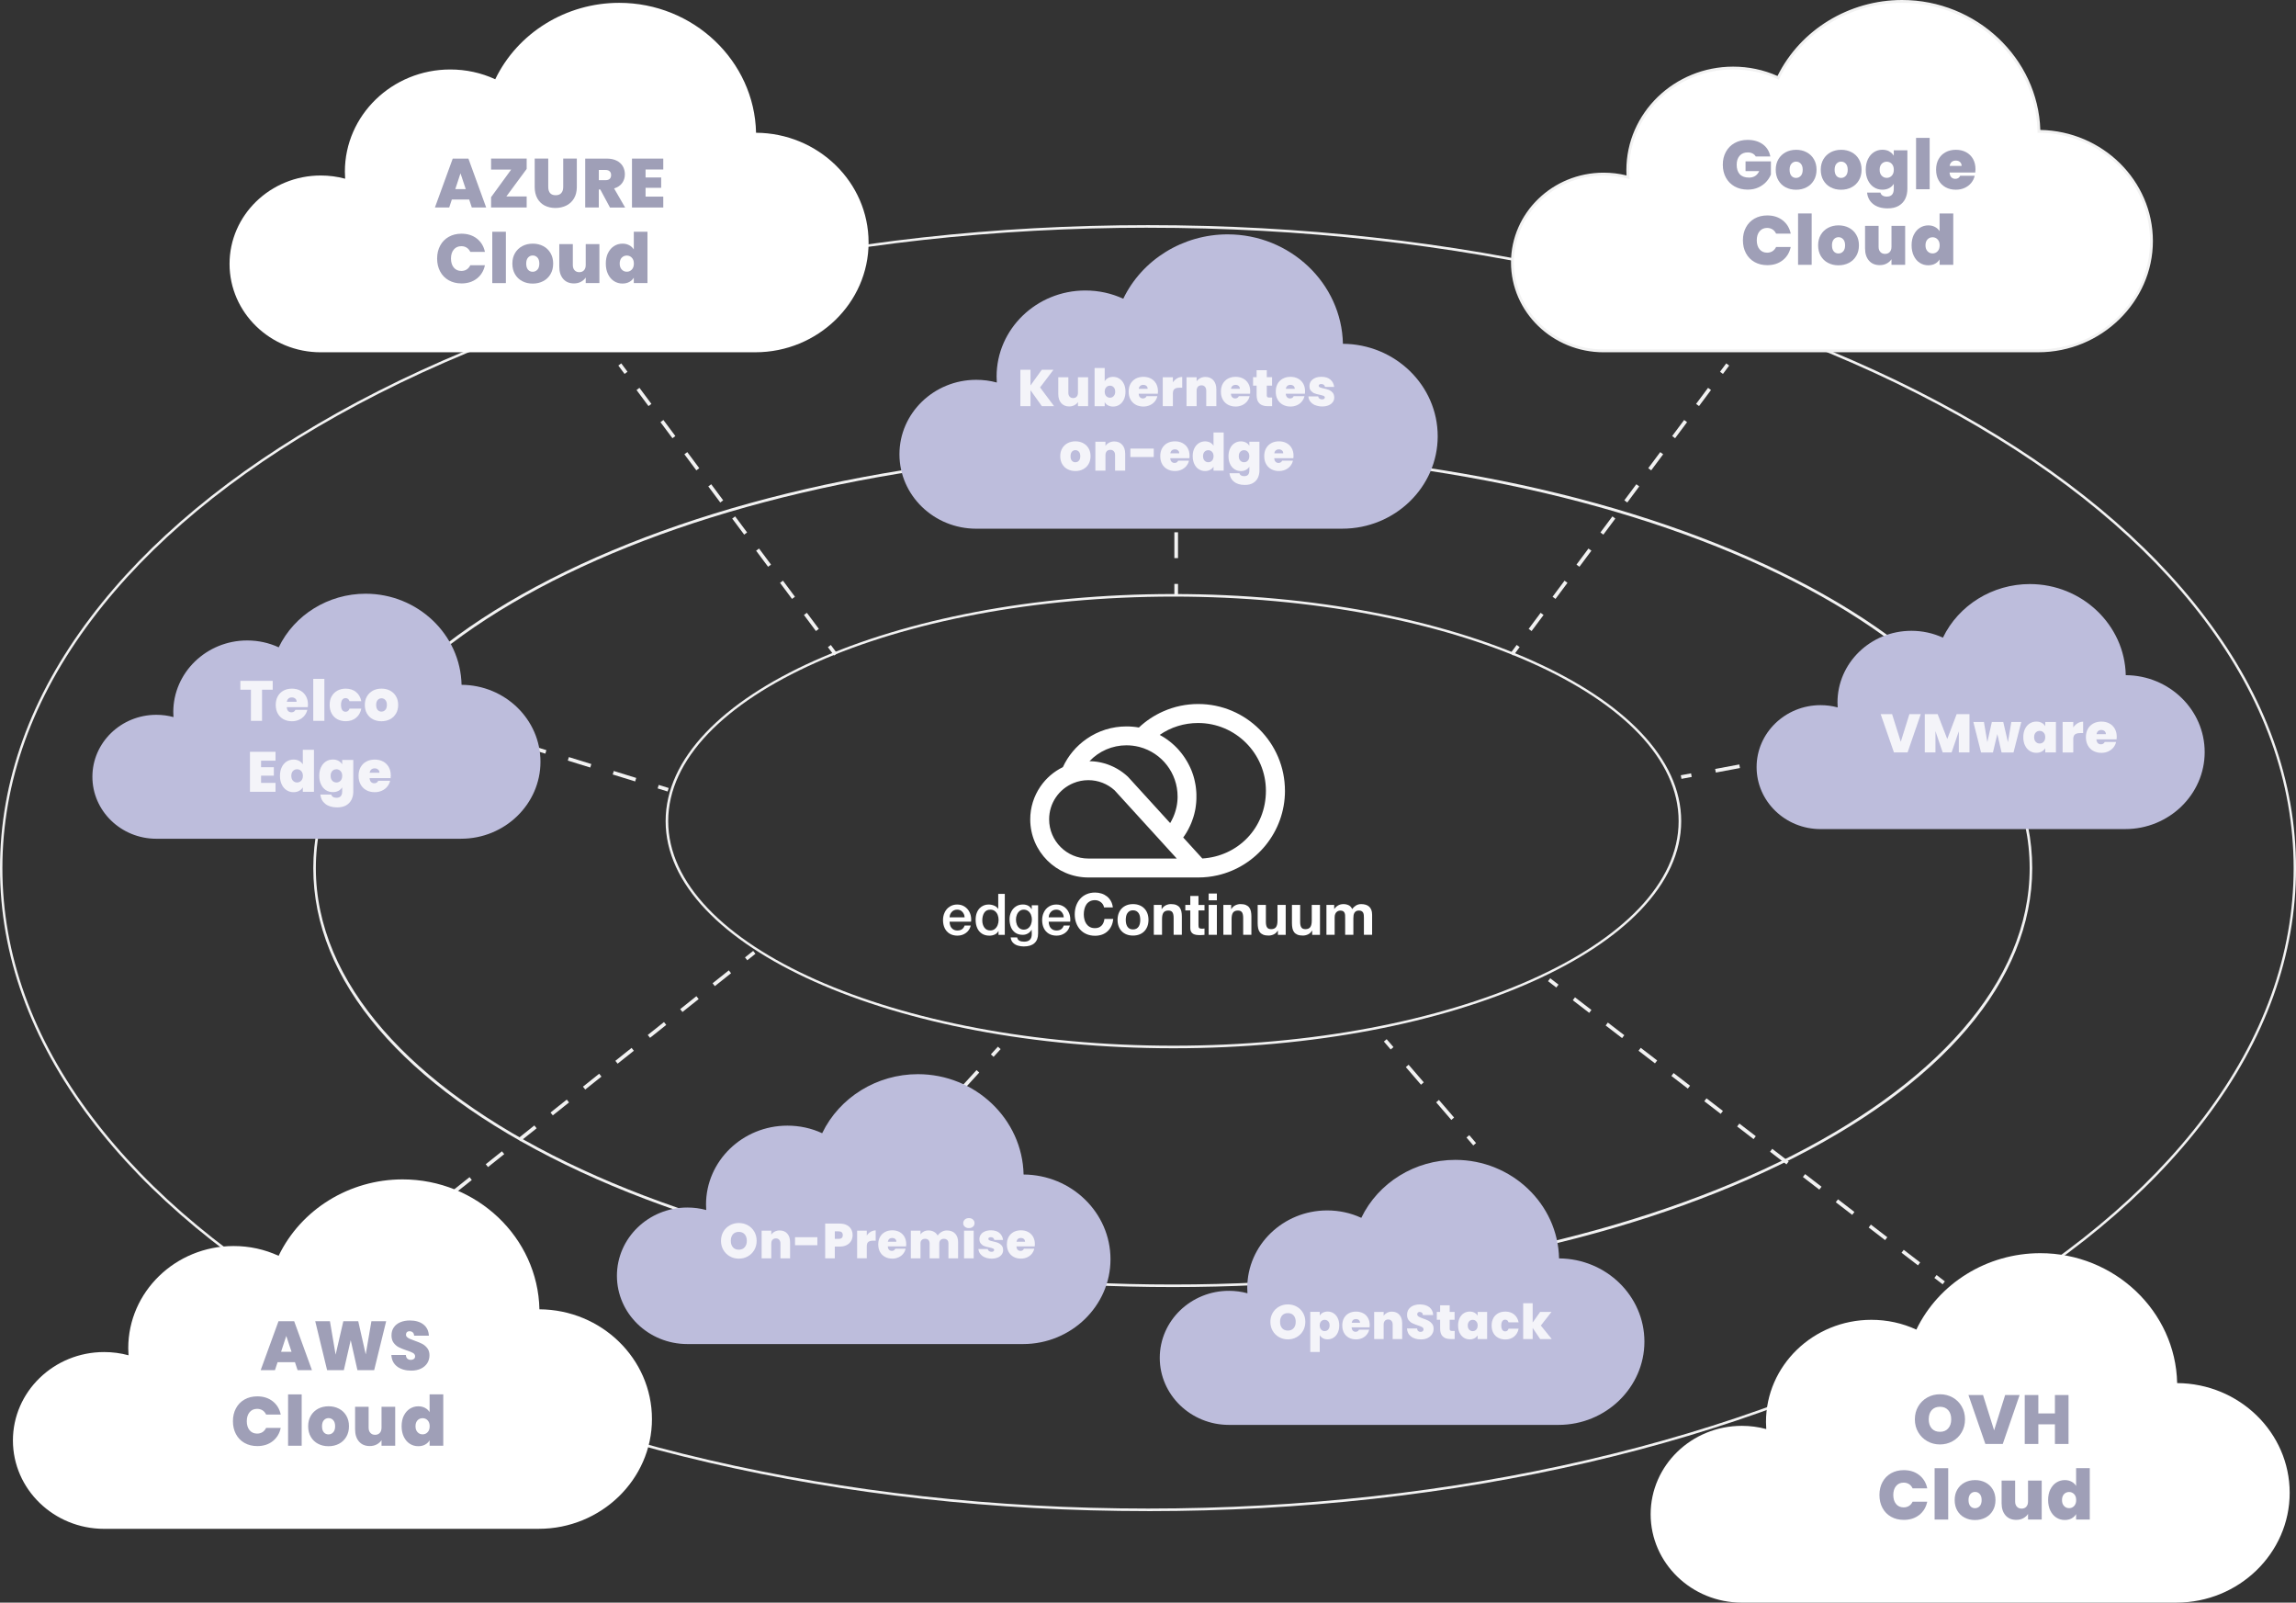 <?xml version="1.0" encoding="UTF-8"?>
<svg xmlns="http://www.w3.org/2000/svg" id="Capa_2" data-name="Capa 2" viewBox="0 0 941.81 657.23">
  <rect x="0" y="0" width="941.81" height="657.23" fill="#333333" stroke="none"/>
  <g id="Capa_1-2" data-name="Capa 1">
    <g>
      <g>
        <g>
          <rect x="619.33" y="265.9" width="4.28" height="1.5" transform="translate(36.33 605.67) rotate(-53.31)" style="fill: #f2f2f2;"></rect>
          <path d="M628.25,258.79l-1.2-.89,4.91-6.59,1.2.89-4.91,6.59ZM638.06,245.61l-1.2-.89,4.91-6.59,1.2.89-4.91,6.59ZM647.87,232.43l-1.2-.89,4.91-6.59,1.2.89-4.91,6.59ZM657.69,219.25l-1.2-.89,4.91-6.59,1.2.89-4.91,6.59ZM667.5,206.07l-1.2-.89,4.91-6.59,1.2.89-4.91,6.59ZM677.31,192.89l-1.2-.89,4.91-6.59,1.2.89-4.91,6.59ZM687.12,179.71l-1.2-.89,4.91-6.59,1.2.89-4.91,6.59ZM696.93,166.53l-1.2-.89,4.91-6.59,1.2.89-4.91,6.59Z" style="fill: #f2f2f2;"></path>
          <rect x="705.28" y="150.44" width="4.28" height="1.5" transform="translate(163.51 628.12) rotate(-53.31)" style="fill: #f2f2f2;"></rect>
        </g>
        <g>
          <rect x="340.73" y="264.51" width="1.5" height="4.28" transform="translate(-91.66 256.65) rotate(-36.66)" style="fill: #f2f2f2;"></rect>
          <path d="M334.69,258.79l-4.91-6.59,1.2-.89,4.91,6.59-1.2.89ZM324.88,245.61l-4.91-6.59,1.2-.89,4.91,6.59-1.2.89ZM315.07,232.43l-4.91-6.59,1.2-.89,4.91,6.59-1.2.89ZM305.26,219.25l-4.91-6.59,1.2-.89,4.91,6.59-1.2.89ZM295.45,206.07l-4.91-6.59,1.2-.89,4.91,6.59-1.2.89ZM285.64,192.89l-4.91-6.59,1.2-.89,4.91,6.59-1.2.89ZM275.83,179.71l-4.91-6.59,1.2-.89,4.91,6.59-1.2.89ZM266.01,166.53l-4.91-6.59,1.2-.89,4.91,6.59-1.2.89Z" style="fill: #f2f2f2;"></path>
          <rect x="254.77" y="149.05" width="1.5" height="4.28" transform="translate(-39.73 182.46) rotate(-36.66)" style="fill: #f2f2f2;"></rect>
        </g>
        <path d="M470.9,619.7c-125.73,0-243.94-27.39-332.86-77.14-43.26-24.2-77.23-52.39-100.97-83.78C12.47,426.24,0,391.67,0,356.02s12.47-70.23,37.08-102.77c23.74-31.39,57.71-59.58,100.97-83.78,88.92-49.74,207.13-77.14,332.86-77.14s243.94,27.39,332.86,77.14c43.26,24.2,77.23,52.39,100.97,83.78,24.6,32.54,37.08,67.12,37.08,102.77s-12.47,70.23-37.08,102.77c-23.74,31.39-57.71,59.58-100.97,83.78-88.92,49.74-207.13,77.14-332.86,77.14ZM470.9,93.38c-125.58,0-243.63,27.35-332.41,77.02-43.14,24.13-77.01,52.23-100.66,83.51C13.38,286.26.98,320.61.98,356.02s12.4,69.75,36.86,102.1c23.65,31.28,57.52,59.38,100.66,83.51,88.78,49.67,206.83,77.02,332.41,77.02s243.63-27.35,332.41-77.02c43.14-24.13,77.01-52.23,100.66-83.51,24.46-32.35,36.86-66.7,36.86-102.1s-12.4-69.75-36.86-102.1c-23.65-31.28-57.52-59.38-100.66-83.51-88.78-49.67-206.83-77.02-332.41-77.02Z" style="fill: #f2f2f2;"></path>
        <g>
          <path d="M836.08,143.89h-178.28c-20.62,0-37.4-16.26-37.4-36.25s16.78-36.25,37.4-36.25c3.4,0,6.77.44,10.02,1.32-.07-.98-.11-1.95-.11-2.92,0-23.09,19.39-41.88,43.22-41.88,6.46,0,12.67,1.35,18.46,4.01,9.18-19.06,29.07-31.34,50.84-31.34,30.46,0,55.52,23.85,56.14,53.28,25.48.15,46.16,20.28,46.16,45.01s-20.84,45.01-46.45,45.01Z" style="fill: #fff;"></path>
          <path d="M836.08,144.47h-178.28c-20.95,0-37.99-16.52-37.99-36.83s17.04-36.83,37.99-36.83c3.18,0,6.33.38,9.39,1.14-.04-.72-.06-1.44-.06-2.16,0-23.41,19.65-42.46,43.8-42.46,6.36,0,12.47,1.29,18.19,3.83,9.38-18.95,29.37-31.16,51.11-31.16,30.46,0,55.77,23.85,56.7,53.29,25.51.45,46.18,20.78,46.18,45.58s-21.1,45.59-47.03,45.59ZM657.79,71.97c-20.3,0-36.82,16-36.82,35.66s16.52,35.67,36.82,35.67h178.28c25.29,0,45.87-19.93,45.87-44.43s-20.45-44.28-45.58-44.43h-.57s-.01-.57-.01-.57c-.61-29.07-25.53-52.71-55.55-52.71-21.49,0-41.24,12.17-50.31,31.01l-.25.51-.52-.24c-5.71-2.63-11.84-3.96-18.22-3.96-23.51,0-42.64,18.53-42.64,41.3,0,.95.04,1.92.11,2.88l.06.82-.79-.21c-3.2-.86-6.53-1.3-9.87-1.3Z" style="fill: #f2f2f2;"></path>
        </g>
        <g>
          <path d="M395.64,371.77c-.87-.56-1.88-.83-3.01-.83s-2.17.29-3.06.86c-.89.57-1.57,1.35-2.04,2.32-.47.97-.71,2.04-.71,3.2,0,1.24.23,2.35.69,3.31.46.97,1.14,1.72,2.03,2.26.89.54,1.95.81,3.18.81,1.34,0,2.51-.37,3.51-1.11,1-.73,1.66-1.73,1.96-3.02h-2.52c-.45,1.34-1.43,2.02-2.94,2.02-.7,0-1.3-.16-1.78-.49-.49-.33-.85-.77-1.09-1.32-.23-.55-.35-1.15-.35-1.8h8.82c.03-.21.05-.5.05-.88,0-1.11-.24-2.14-.71-3.08-.47-.94-1.15-1.69-2.02-2.25ZM389.51,376.2c.05-.91.35-1.67.93-2.26.57-.6,1.3-.9,2.2-.9s1.59.31,2.14.93c.56.61.86,1.35.9,2.24h-6.17Z" style="fill: #fff;"></path>
          <path d="M409.49,372.8s-.07-.09-.19-.27c-.12-.18-.29-.36-.52-.56-.23-.2-.55-.39-.97-.57-.73-.31-1.51-.46-2.36-.46-.66,0-1.31.13-1.93.38-.62.25-1.18.64-1.69,1.15-.49.52-.89,1.17-1.19,1.97-.29.8-.44,1.73-.44,2.78,0,1.24.21,2.36.64,3.34.43.98,1.06,1.75,1.91,2.3.85.56,1.88.85,3.1.85.82,0,1.56-.16,2.24-.49.67-.33,1.17-.82,1.49-1.49v1.64h2.58v-16.79h-2.69v6.23ZM409.23,379.37c-.26.66-.65,1.2-1.16,1.6-.52.41-1.13.61-1.84.61-1.08,0-1.9-.4-2.46-1.21-.56-.81-.84-1.78-.84-2.91,0-1.26.27-2.31.8-3.15.54-.84,1.38-1.26,2.54-1.26.71,0,1.32.19,1.82.58.51.39.89.91,1.15,1.56.25.65.38,1.34.38,2.07s-.13,1.44-.39,2.11Z" style="fill: #fff;"></path>
          <path d="M423.23,372.9c-.28-.42-.52-.73-.73-.94-.21-.21-.46-.39-.75-.54-.63-.32-1.34-.49-2.14-.49-1.1,0-2.07.27-2.9.81-.84.55-1.48,1.29-1.92,2.21-.46.93-.68,1.94-.68,3.05,0,1.19.2,2.26.58,3.23.39.96.99,1.72,1.81,2.29.81.56,1.83.85,3.05.85.76,0,1.46-.19,2.11-.57.65-.38,1.16-.9,1.52-1.55l.05,1.83c0,2.06-1.05,3.09-3.15,3.09-.76,0-1.39-.12-1.89-.37-.49-.24-.81-.69-.96-1.37h-2.65c.08.87.39,1.59.91,2.14.53.56,1.19.96,1.98,1.2.79.24,1.61.36,2.46.36.95,0,1.79-.11,2.52-.33.73-.22,1.35-.55,1.85-1,.51-.45.89-1.01,1.15-1.67.25-.67.38-1.45.38-2.36v-11.53h-2.61v1.67ZM422.89,379.13c-.26.64-.64,1.15-1.14,1.53-.5.39-1.11.58-1.82.58-.66,0-1.24-.19-1.73-.57-.49-.38-.85-.88-1.09-1.51s-.36-1.29-.36-2,.12-1.38.37-2c.24-.63.61-1.15,1.1-1.54.48-.39,1.05-.58,1.71-.58.7,0,1.31.19,1.82.57.51.38.89.89,1.15,1.51.25.63.38,1.29.38,1.99s-.13,1.37-.39,2.01Z" style="fill: #fff;"></path>
          <path d="M436.3,371.77c-.87-.56-1.88-.83-3.01-.83s-2.17.29-3.06.86c-.89.57-1.57,1.35-2.04,2.32-.47.97-.71,2.04-.71,3.2,0,1.24.23,2.35.69,3.31.46.97,1.14,1.72,2.03,2.26.89.54,1.95.81,3.18.81,1.34,0,2.51-.37,3.51-1.11,1-.73,1.66-1.73,1.96-3.02h-2.52c-.45,1.34-1.43,2.02-2.94,2.02-.7,0-1.3-.16-1.78-.49-.49-.33-.85-.77-1.09-1.32-.23-.55-.35-1.15-.35-1.8h8.82c.03-.21.05-.5.05-.88,0-1.11-.24-2.14-.71-3.08-.47-.94-1.15-1.69-2.02-2.25ZM430.17,376.2c.05-.91.35-1.67.93-2.26.57-.6,1.3-.9,2.2-.9s1.59.31,2.14.93c.56.61.86,1.35.9,2.24h-6.17Z" style="fill: #fff;"></path>
          <path d="M451.83,379.59c-.64.7-1.53,1.04-2.67,1.04-.84,0-1.55-.16-2.13-.49-.58-.32-1.06-.76-1.42-1.29-.36-.54-.63-1.14-.79-1.81-.17-.67-.25-1.36-.25-2.08s.08-1.46.25-2.16c.17-.7.43-1.32.79-1.86.36-.55.84-.98,1.42-1.3.58-.32,1.3-.49,2.13-.49.46,0,.9.07,1.32.23.42.15.79.36,1.13.63.33.27.61.58.83.94.22.36.36.75.43,1.17h3.61c-.11-.98-.38-1.85-.81-2.61-.43-.76-.97-1.4-1.62-1.91-.66-.51-1.4-.91-2.23-1.17-.83-.27-1.71-.4-2.64-.4-1.3,0-2.46.23-3.5.69-1.04.46-1.91,1.09-2.62,1.9-.71.81-1.26,1.75-1.64,2.83-.38,1.08-.57,2.26-.57,3.52s.19,2.38.57,3.45c.38,1.07.93,2,1.64,2.79.71.79,1.58,1.41,2.62,1.86,1.04.45,2.2.68,3.5.68,1.04,0,2-.16,2.87-.47.87-.32,1.63-.77,2.28-1.38.65-.6,1.17-1.33,1.57-2.18.4-.85.64-1.81.74-2.87h-3.61c-.14,1.14-.53,2.06-1.17,2.75Z" style="fill: #fff;"></path>
          <path d="M469.37,372.53c-.55-.56-1.22-1-2-1.3-.78-.31-1.66-.46-2.62-.46s-1.83.15-2.61.46c-.77.31-1.44.74-1.99,1.3-.55.56-.98,1.24-1.28,2.04-.3.8-.45,1.69-.45,2.67s.15,1.87.45,2.66c.3.79.73,1.47,1.28,2.03.55.56,1.22.99,1.99,1.29.77.3,1.64.45,2.61.45s1.84-.15,2.62-.45c.78-.3,1.45-.73,2-1.29.55-.56.98-1.24,1.28-2.03.3-.79.45-1.68.45-2.66s-.15-1.87-.45-2.67c-.3-.8-.73-1.48-1.28-2.04ZM467.59,378.68c-.09.47-.26.89-.49,1.26-.23.37-.54.67-.93.89-.39.22-.87.33-1.43.33s-1.04-.11-1.42-.33c-.38-.22-.68-.52-.91-.89-.23-.37-.39-.79-.49-1.26-.09-.47-.14-.94-.14-1.43s.05-.97.14-1.45.26-.89.49-1.26c.23-.36.53-.66.91-.89.38-.23.85-.34,1.42-.34s1.05.11,1.43.34c.39.23.7.53.93.89.23.36.39.78.49,1.26.09.47.14.96.14,1.45s-.05.97-.14,1.43Z" style="fill: #fff;"></path>
          <path d="M483.89,372.15c-.33-.43-.79-.77-1.36-1.02-.58-.24-1.32-.37-2.22-.37-.71,0-1.41.16-2.09.49-.68.32-1.23.84-1.66,1.55h-.07v-1.71h-3.2v12.26h3.37v-6.43c0-1.25.21-2.15.62-2.69.41-.55,1.08-.82,1.99-.82.81,0,1.37.25,1.68.75.32.5.47,1.25.47,2.27v6.93h3.37v-7.54c0-.76-.07-1.45-.2-2.08-.13-.62-.37-1.15-.7-1.59Z" style="fill: #fff;"></path>
          <path d="M491.62,367.42h-3.37v3.68h-2.04v2.25h2.04v7.23c0,.62.1,1.11.31,1.49.21.38.49.67.84.88.36.21.77.34,1.23.42.47.07.96.11,1.48.11.33,0,.67,0,1.02-.02.35-.02.66-.05.95-.09v-2.61c-.16.03-.32.06-.5.07-.17.02-.36.02-.55.02-.57,0-.95-.09-1.14-.28-.19-.19-.28-.57-.28-1.14v-6.07h2.47v-2.25h-2.47v-3.68Z" style="fill: #fff;"></path>
          <rect x="495.79" y="371.1" width="3.37" height="12.26" style="fill: #fff;"></rect>
          <rect x="495.79" y="366.43" width="3.37" height="2.78" style="fill: #fff;"></rect>
          <path d="M512.42,372.15c-.33-.43-.79-.77-1.36-1.02-.58-.24-1.32-.37-2.22-.37-.71,0-1.41.16-2.09.49-.68.32-1.23.84-1.66,1.55h-.07v-1.71h-3.2v12.26h3.37v-6.43c0-1.25.21-2.15.62-2.69.41-.55,1.08-.82,1.99-.82.81,0,1.37.25,1.68.75.32.5.47,1.25.47,2.27v6.93h3.37v-7.54c0-.76-.07-1.45-.2-2.08-.13-.62-.37-1.15-.7-1.59Z" style="fill: #fff;"></path>
          <path d="M524.02,377.53c0,1.25-.21,2.15-.62,2.69-.41.55-1.08.82-1.99.82-.81,0-1.37-.25-1.68-.75-.32-.5-.47-1.25-.47-2.27v-6.93h-3.37v7.54c0,.76.07,1.45.2,2.08.13.62.37,1.15.7,1.59.33.43.79.77,1.36,1.01.58.24,1.32.36,2.22.36.71,0,1.41-.16,2.09-.47.68-.32,1.23-.83,1.66-1.54h.07v1.71h3.2v-12.26h-3.37v6.43Z" style="fill: #fff;"></path>
          <path d="M538.08,377.53c0,1.25-.21,2.15-.62,2.69-.41.55-1.08.82-1.99.82-.81,0-1.37-.25-1.68-.75-.32-.5-.47-1.25-.47-2.27v-6.93h-3.37v7.54c0,.76.07,1.45.2,2.08.13.62.37,1.15.7,1.59.33.43.79.77,1.36,1.01.58.24,1.32.36,2.22.36.71,0,1.41-.16,2.09-.47s1.23-.83,1.66-1.54h.07v1.71h3.2v-12.26h-3.37v6.43Z" style="fill: #fff;"></path>
          <path d="M562.51,373.13c-.22-.56-.53-1.02-.93-1.36-.4-.35-.87-.6-1.42-.76-.55-.16-1.15-.24-1.8-.24-.85,0-1.59.21-2.22.62-.62.41-1.12.89-1.48,1.42-.33-.76-.82-1.29-1.46-1.59-.64-.3-1.35-.45-2.12-.45s-1.52.17-2.15.52c-.62.35-1.16.84-1.6,1.47h-.05v-1.66h-3.18v12.26h3.37v-7.12c0-.6.09-1.09.26-1.46.17-.37.38-.66.63-.85.24-.2.5-.33.76-.4.26-.07.47-.11.63-.11.54,0,.94.09,1.22.27.28.18.47.42.59.72.12.3.19.63.2.98.02.36.02.72.02,1.08v6.88h3.37v-6.83c0-.38.03-.76.08-1.13.06-.37.17-.7.33-1,.17-.29.4-.53.69-.71.29-.18.68-.27,1.15-.27s.85.08,1.13.24c.28.16.49.37.63.64.14.27.23.59.26.95.03.36.05.75.05,1.16v6.95h3.37v-8.21c0-.79-.11-1.47-.33-2.03Z" style="fill: #fff;"></path>
          <path d="M527.08,324.28c0-19.62-15.96-35.57-35.57-35.57-5,0-9.83,1.02-14.37,3.03-3.69,1.63-7.04,3.85-9.97,6.61-1.66-.3-3.37-.45-5.1-.45-5.88,0-11.54,1.76-16.35,5.11-4.25,2.95-7.59,6.93-9.73,11.59-3.7,1.8-6.86,4.52-9.21,7.94-2.73,3.98-4.18,8.64-4.18,13.48,0,13.14,10.69,23.83,23.83,23.83h45.08c2.74,0,5.41-.31,7.97-.9,15.79-3.63,27.61-17.79,27.61-34.66ZM462.06,305.65c1.72,0,3.41.2,5.01.6.11.03.21.05.32.08h.02c9.2,2.42,15.63,10.76,15.63,20.28,0,.13,0,.26,0,.39,0,.07,0,.14,0,.21,0,.13,0,.27-.02.4,0,.17-.02.33-.03.5-.01.15-.02.3-.04.44,0,.05,0,.09-.01.14-.01.1-.02.19-.03.29-.02.22-.05.44-.08.66-.02.14-.04.29-.07.43-.03.16-.06.32-.09.48,0,0,0,.01,0,.02-.03.15-.06.3-.09.45-.04.17-.08.34-.12.51-.08.31-.16.62-.25.93-.04.16-.09.31-.14.47-.05.16-.1.31-.15.46-.05.15-.11.31-.16.46-.11.31-.23.61-.36.91-.06.13-.11.27-.17.4-.15.34-.31.67-.48,1-.04.09-.09.17-.13.26-.03.06-.06.12-.1.18,0,0,0,0,0,0-.06.12-.13.23-.19.35-.07.12-.14.24-.21.36-.04.07-.09.15-.13.22l-17.15-18.81-.24-.25c-.29-.27-.58-.52-.88-.77-.13-.11-.26-.22-.39-.32-.27-.22-.55-.43-.83-.64-.04-.03-.07-.05-.11-.08-.13-.09-.26-.19-.39-.28-.2-.14-.4-.27-.61-.41-.1-.07-.2-.13-.3-.19-.03-.02-.07-.04-.1-.06-.12-.08-.25-.15-.37-.23-.03-.02-.06-.03-.08-.05-.12-.07-.25-.14-.37-.21-.14-.08-.29-.16-.43-.24-.1-.06-.2-.11-.3-.16-.07-.04-.15-.08-.22-.11-.08-.04-.17-.09-.25-.13-.08-.04-.17-.08-.25-.12-.06-.03-.13-.06-.19-.09-.1-.05-.19-.09-.29-.13-.08-.04-.17-.07-.25-.11-.09-.04-.18-.08-.27-.12-.07-.03-.15-.06-.22-.09-.08-.04-.17-.07-.25-.1-.09-.04-.19-.07-.28-.11-.08-.03-.15-.06-.23-.09-.1-.04-.2-.07-.3-.11-.06-.02-.12-.04-.18-.07-.12-.04-.24-.08-.37-.12-.06-.02-.12-.04-.17-.06-.08-.03-.16-.05-.25-.08-.11-.04-.23-.07-.34-.1-.06-.02-.11-.03-.17-.05-.1-.03-.2-.06-.31-.08-.09-.03-.19-.05-.28-.07-.11-.03-.21-.05-.32-.08-.04-.01-.07-.02-.11-.03-.13-.03-.27-.06-.4-.09-.08-.02-.15-.03-.23-.05-.08-.02-.16-.03-.25-.05-.09-.02-.18-.03-.26-.05-.1-.02-.2-.04-.3-.05-.09-.02-.19-.03-.28-.05-.09-.01-.17-.03-.26-.04-.08-.01-.16-.02-.23-.03-.1-.02-.2-.03-.3-.04-.09-.01-.18-.02-.27-.03-.08-.01-.16-.02-.24-.03-.12-.01-.24-.02-.35-.03-.06,0-.11-.01-.17-.01-.1,0-.21-.02-.31-.02-.11,0-.22-.02-.33-.02-.08,0-.16,0-.23-.01-.12,0-.23,0-.35-.01-.06,0-.12,0-.18,0-.03,0-.07,0-.1,0,3.87-4.1,9.31-6.53,15.23-6.53ZM446.42,352.08c-8.86,0-16.07-7.21-16.07-16.07,0-6.59,3.95-12.43,10.06-14.9,1.91-.78,3.93-1.17,6.01-1.17,4,0,7.82,1.47,10.77,4.15l17.75,19.47,2.41,2.65.1.11,5.26,5.77h-36.3ZM493.17,352.03l-7.82-8.58c.12-.17.24-.34.36-.51.09-.13.19-.27.28-.41.11-.17.22-.34.33-.51.07-.11.13-.21.2-.32,0-.02.02-.03.03-.04.06-.09.12-.19.17-.29.11-.17.21-.35.31-.53.02-.04.04-.07.06-.11.04-.07.08-.14.12-.22.08-.14.15-.28.23-.42.08-.15.16-.3.23-.45.12-.23.23-.46.34-.69.09-.19.18-.38.26-.56.09-.21.18-.41.27-.61.04-.1.09-.21.13-.31.04-.1.08-.21.12-.31.04-.1.08-.21.12-.31.12-.31.23-.63.34-.95.04-.11.07-.21.11-.32.03-.08.05-.16.08-.23.02-.07.04-.13.06-.2.05-.17.11-.35.16-.52.03-.11.06-.22.09-.32.03-.11.06-.22.09-.32.02-.08.04-.16.06-.24.06-.25.12-.5.18-.75.02-.1.05-.21.07-.31.02-.11.05-.22.07-.33.02-.09.04-.18.05-.26.01-.06.02-.13.04-.19.03-.18.06-.35.09-.53,0,0,0-.01,0-.02.02-.11.04-.22.05-.33.02-.12.04-.24.05-.36.01-.08.02-.16.03-.24.02-.17.04-.34.06-.51.02-.15.03-.3.05-.46.02-.18.03-.36.05-.54,0-.02,0-.05,0-.07.01-.15.02-.31.03-.46.01-.21.02-.42.03-.63,0-.15.01-.3.01-.45,0-.07,0-.14,0-.22,0-.16,0-.31,0-.47,0-.18,0-.36,0-.54,0-.07,0-.13,0-.2,0-.13,0-.26-.01-.39,0-.09,0-.18-.01-.27,0-.06,0-.12-.01-.18,0-.12-.01-.24-.02-.37-.02-.35-.05-.69-.09-1.04-.01-.14-.03-.28-.05-.41,0-.03,0-.07-.01-.1-.01-.09-.02-.18-.03-.27-.01-.11-.03-.22-.04-.33-.01-.08-.02-.16-.04-.23-.02-.16-.05-.31-.07-.47-.03-.19-.07-.39-.11-.58-.03-.17-.07-.33-.1-.5,0-.04-.02-.09-.03-.14-.04-.17-.07-.33-.11-.5,0-.02,0-.04-.01-.06-.03-.13-.06-.27-.1-.41-.02-.07-.04-.14-.05-.22-.03-.11-.06-.21-.08-.31-.07-.26-.14-.52-.22-.77-.05-.17-.11-.35-.16-.52-.06-.18-.12-.36-.18-.53,0-.02-.02-.05-.03-.07-.05-.14-.1-.29-.15-.43-.01-.03-.02-.06-.03-.1-.07-.18-.13-.35-.2-.52-.06-.16-.13-.33-.2-.49-.01-.03-.02-.06-.04-.08-.06-.15-.12-.29-.19-.44-.06-.14-.12-.28-.19-.42-.04-.09-.08-.18-.13-.28-.04-.08-.08-.16-.12-.24-.04-.08-.08-.17-.12-.25-.15-.3-.3-.6-.46-.89-.05-.1-.11-.2-.16-.29-.06-.12-.13-.23-.2-.35-.07-.12-.14-.24-.21-.36-.21-.36-.43-.72-.66-1.07-.11-.16-.21-.32-.32-.48-.1-.14-.2-.29-.3-.43-.02-.03-.04-.06-.07-.1-.07-.09-.13-.19-.2-.28-.06-.08-.11-.15-.17-.23-.1-.13-.2-.26-.3-.4-.11-.14-.23-.29-.34-.43-.14-.18-.29-.36-.44-.53-.08-.09-.15-.18-.23-.27-.05-.06-.09-.11-.14-.17-.11-.12-.21-.24-.32-.36-.13-.14-.26-.28-.39-.42-.16-.16-.31-.33-.47-.49-.11-.11-.22-.22-.33-.32-.02-.02-.04-.04-.06-.06-.09-.09-.19-.18-.28-.27-.06-.06-.12-.11-.18-.17-.38-.35-.76-.69-1.16-1.02-.06-.06-.13-.11-.2-.16-.08-.07-.16-.13-.24-.19-.06-.05-.12-.1-.18-.15-.46-.36-.93-.71-1.41-1.04-.11-.08-.23-.16-.34-.23-.04-.03-.07-.05-.11-.07-.14-.1-.29-.19-.43-.28-.16-.11-.33-.21-.5-.31h0c-.17-.11-.34-.21-.51-.3-.16-.09-.32-.18-.48-.27-.04-.02-.08-.05-.12-.07-.07-.04-.14-.08-.22-.12,4.59-3.18,10.02-4.88,15.76-4.88,15.34,0,27.81,12.48,27.81,27.81s-11.58,26.89-26.14,27.75Z" style="fill: #fff;"></path>
        </g>
        <path d="M481.06,527.82c-94.11,0-182.59-17.83-249.15-50.22-66.68-32.44-103.4-75.62-103.4-121.58s36.72-89.14,103.4-121.58c66.56-32.38,155.04-50.22,249.15-50.22s182.59,17.83,249.15,50.22c66.68,32.44,103.4,75.62,103.4,121.58s-36.72,89.14-103.4,121.58c-66.56,32.38-155.04,50.22-249.15,50.22ZM481.06,185.27c-193.82,0-351.5,76.6-351.5,170.75s157.68,170.75,351.5,170.75,351.5-76.6,351.5-170.75-157.68-170.75-351.5-170.75Z" style="fill: #f2f2f2;"></path>
        <g>
          <path d="M720.2,64.15c-.32-.53-.76-.94-1.32-1.22-.56-.28-1.22-.43-1.98-.43-1.4,0-2.51.46-3.31,1.37s-1.21,2.13-1.21,3.67c0,1.73.43,3.04,1.29,3.94.86.9,2.12,1.35,3.77,1.35,1.95,0,3.35-.88,4.18-2.65h-5.61v-4.01h10.41v5.41c-.44,1.06-1.08,2.06-1.92,2.99-.84.93-1.91,1.69-3.2,2.29-1.29.6-2.76.9-4.41.9-2.01,0-3.79-.43-5.34-1.29s-2.74-2.07-3.59-3.61c-.84-1.55-1.27-3.31-1.27-5.31s.42-3.73,1.27-5.28c.84-1.55,2.04-2.75,3.57-3.61,1.54-.86,3.31-1.29,5.32-1.29,2.52,0,4.61.61,6.26,1.82,1.65,1.21,2.67,2.87,3.07,4.98h-6Z" style="fill: #9f9fb7;"></path>
          <path d="M732.45,76.81c-1.26-.66-2.25-1.61-2.97-2.85-.72-1.23-1.08-2.68-1.08-4.35s.37-3.09,1.1-4.33c.73-1.23,1.73-2.18,2.99-2.85,1.26-.66,2.69-1,4.28-1s3.02.33,4.28,1c1.26.66,2.26,1.61,2.99,2.85.73,1.23,1.1,2.67,1.1,4.33s-.37,3.1-1.1,4.34c-.73,1.24-1.73,2.2-3,2.86-1.27.66-2.7,1-4.3,1s-3.02-.33-4.28-1ZM738.68,72.1c.52-.58.78-1.41.78-2.49s-.26-1.91-.78-2.48c-.52-.57-1.16-.85-1.92-.85s-1.39.28-1.91.85c-.51.57-.77,1.39-.77,2.48s.25,1.93.74,2.5,1.13.85,1.91.85,1.43-.29,1.95-.87Z" style="fill: #9f9fb7;"></path>
          <path d="M750.92,76.81c-1.26-.66-2.25-1.61-2.97-2.85-.72-1.23-1.08-2.68-1.08-4.35s.37-3.09,1.1-4.33c.73-1.23,1.73-2.18,2.99-2.85,1.26-.66,2.69-1,4.28-1s3.02.33,4.28,1c1.26.66,2.26,1.61,2.99,2.85.73,1.23,1.1,2.67,1.1,4.33s-.37,3.1-1.1,4.34c-.73,1.24-1.73,2.2-3,2.86-1.27.66-2.7,1-4.3,1s-3.02-.33-4.28-1ZM757.15,72.1c.52-.58.78-1.41.78-2.49s-.26-1.91-.78-2.48c-.52-.57-1.16-.85-1.92-.85s-1.39.28-1.91.85c-.51.57-.77,1.39-.77,2.48s.25,1.93.74,2.5,1.13.85,1.91.85,1.43-.29,1.95-.87Z" style="fill: #9f9fb7;"></path>
          <path d="M774.96,62.1c.81.44,1.43,1.02,1.86,1.76v-2.22h5.58v15.79c0,1.5-.29,2.85-.85,4.05s-1.46,2.17-2.66,2.89-2.73,1.08-4.57,1.08c-2.47,0-4.44-.58-5.92-1.74-1.48-1.16-2.32-2.73-2.53-4.72h5.49c.11.51.4.91.85,1.2.45.28,1.04.43,1.76.43,1.9,0,2.85-1.06,2.85-3.19v-2.05c-.44.74-1.06,1.33-1.86,1.76s-1.75.65-2.83.65c-1.27,0-2.42-.33-3.46-1-1.03-.66-1.85-1.62-2.45-2.86-.6-1.24-.9-2.69-.9-4.34s.3-3.09.9-4.33c.6-1.23,1.41-2.18,2.45-2.85,1.03-.66,2.19-1,3.46-1,1.08,0,2.02.22,2.83.65ZM775.99,67.19c-.56-.59-1.25-.88-2.06-.88s-1.53.29-2.08.87c-.55.58-.83,1.39-.83,2.43s.27,1.84.83,2.43c.55.6,1.24.9,2.08.9s1.5-.29,2.06-.88c.56-.59.84-1.4.84-2.45s-.28-1.83-.84-2.42Z" style="fill: #9f9fb7;"></path>
          <path d="M791.54,56.55v21.06h-5.58v-21.06h5.58Z" style="fill: #9f9fb7;"></path>
          <path d="M810.26,70.75h-10.56c.06.87.3,1.52.73,1.95.43.43.97.64,1.64.64.93,0,1.59-.42,1.99-1.25h5.95c-.25,1.1-.73,2.08-1.44,2.94-.71.86-1.61,1.54-2.69,2.03s-2.28.74-3.59.74c-1.58,0-2.97-.33-4.2-1-1.22-.66-2.18-1.61-2.87-2.85-.69-1.23-1.04-2.68-1.04-4.35s.34-3.12,1.02-4.34c.68-1.22,1.64-2.17,2.86-2.83,1.22-.66,2.63-1,4.23-1s2.97.32,4.18.97c1.21.65,2.16,1.57,2.85,2.77.68,1.2,1.02,2.62,1.02,4.25,0,.44-.03.87-.09,1.31ZM804.65,68.04c0-.68-.23-1.22-.68-1.61-.45-.39-1.02-.58-1.71-.58s-1.24.18-1.68.55c-.44.37-.72.92-.85,1.64h4.92Z" style="fill: #9f9fb7;"></path>
          <path d="M716.18,93.25c.83-1.55,2-2.75,3.51-3.61,1.52-.86,3.26-1.29,5.24-1.29,2.5,0,4.61.67,6.32,2.01,1.71,1.34,2.81,3.15,3.3,5.45h-6c-.36-.76-.86-1.34-1.49-1.74-.64-.4-1.37-.6-2.2-.6-1.29,0-2.32.46-3.09,1.38-.77.92-1.15,2.15-1.15,3.68s.38,2.79,1.15,3.71c.77.92,1.8,1.38,3.09,1.38.83,0,1.57-.2,2.2-.6s1.13-.98,1.49-1.74h6c-.49,2.3-1.59,4.11-3.3,5.45s-3.81,2.01-6.32,2.01c-1.97,0-3.72-.43-5.24-1.29-1.52-.86-2.69-2.07-3.51-3.61-.83-1.55-1.24-3.31-1.24-5.31s.41-3.73,1.24-5.28Z" style="fill: #9f9fb7;"></path>
          <path d="M743.14,87.54v21.06h-5.58v-21.06h5.58Z" style="fill: #9f9fb7;"></path>
          <path d="M749.84,107.8c-1.26-.66-2.25-1.61-2.97-2.85-.72-1.23-1.08-2.68-1.08-4.35s.37-3.09,1.1-4.33c.73-1.23,1.73-2.18,2.99-2.85,1.26-.66,2.69-1,4.28-1s3.02.33,4.28,1c1.26.66,2.26,1.61,2.99,2.85.73,1.23,1.1,2.67,1.1,4.33s-.37,3.1-1.1,4.34c-.73,1.24-1.73,2.2-3,2.86-1.27.66-2.7,1-4.3,1s-3.02-.33-4.28-1ZM756.07,103.09c.52-.58.78-1.41.78-2.49s-.26-1.91-.78-2.48c-.52-.57-1.16-.85-1.92-.85s-1.39.28-1.91.85c-.51.57-.77,1.39-.77,2.48s.25,1.93.74,2.5,1.13.85,1.91.85,1.43-.29,1.95-.87Z" style="fill: #9f9fb7;"></path>
          <path d="M781.49,92.63v15.96h-5.61v-2.28c-.47.72-1.13,1.3-1.96,1.75-.83.45-1.79.67-2.87.67-1.86,0-3.33-.61-4.4-1.84s-1.61-2.89-1.61-4.99v-9.28h5.55v8.57c0,.91.24,1.63.73,2.15.48.52,1.12.78,1.92.78s1.46-.26,1.93-.78c.47-.52.71-1.24.71-2.15v-8.57h5.61Z" style="fill: #9f9fb7;"></path>
          <path d="M785.04,96.28c.6-1.23,1.42-2.18,2.46-2.85,1.04-.66,2.2-1,3.47-1,1.02,0,1.94.21,2.75.64.81.43,1.44,1.01,1.89,1.75v-7.28h5.61v21.06h-5.61v-2.22c-.44.74-1.05,1.33-1.85,1.76-.8.44-1.74.65-2.82.65-1.27,0-2.42-.33-3.46-1-1.03-.66-1.85-1.62-2.45-2.86-.6-1.24-.9-2.69-.9-4.34s.3-3.09.9-4.33ZM794.8,98.18c-.56-.59-1.25-.88-2.06-.88s-1.53.29-2.08.87c-.55.58-.83,1.39-.83,2.43s.27,1.84.83,2.43c.55.6,1.24.9,2.08.9s1.5-.29,2.06-.88c.56-.59.84-1.4.84-2.45s-.28-1.83-.84-2.42Z" style="fill: #9f9fb7;"></path>
        </g>
        <g>
          <path d="M309.84,144.47h-178.28c-20.62,0-37.4-16.26-37.4-36.25s16.78-36.25,37.4-36.25c3.4,0,6.77.44,10.02,1.32-.07-.98-.11-1.95-.11-2.92,0-23.09,19.39-41.88,43.22-41.88,6.46,0,12.67,1.35,18.46,4.01,9.18-19.06,29.07-31.34,50.84-31.34,30.46,0,55.52,23.85,56.14,53.28,25.48.15,46.16,20.28,46.16,45.01s-20.84,45.01-46.45,45.01Z" style="fill: #fff;"></path>
          <g>
            <path d="M192.45,81.83h-7.11l-1.08,3.27h-5.86l7.31-20.06h6.43l7.29,20.06h-5.89l-1.08-3.27ZM191.05,77.56l-2.16-6.49-2.13,6.49h4.3Z" style="fill: #9f9fb7;"></path>
            <path d="M207.7,80.58h8.34v4.52h-14.6v-4.24l8.25-11.33h-8.25v-4.5h14.6v4.24l-8.34,11.3Z" style="fill: #9f9fb7;"></path>
            <path d="M224.89,65.04v11.64c0,1.08.25,1.92.75,2.5.5.59,1.27.88,2.29.88s1.8-.3,2.32-.9c.52-.6.78-1.43.78-2.49v-11.64h5.58v11.64c0,1.84-.39,3.41-1.17,4.71-.78,1.3-1.84,2.28-3.17,2.93-1.34.65-2.82.98-4.45.98s-3.09-.33-4.37-.98c-1.28-.65-2.29-1.63-3.02-2.92-.73-1.29-1.1-2.86-1.1-4.72v-11.64h5.55Z" style="fill: #9f9fb7;"></path>
            <path d="M250.21,85.1l-3.98-7.4h-.6v7.4h-5.58v-20.06h8.79c1.61,0,2.98.28,4.1.84,1.12.56,1.96,1.33,2.53,2.3.57.98.85,2.07.85,3.29,0,1.37-.37,2.57-1.12,3.6-.75,1.03-1.85,1.77-3.29,2.21l4.52,7.83h-6.23ZM245.63,73.89h2.76c.76,0,1.33-.18,1.71-.54.38-.36.57-.88.57-1.57,0-.64-.19-1.15-.58-1.52s-.95-.56-1.69-.56h-2.76v4.18Z" style="fill: #9f9fb7;"></path>
            <path d="M264.81,69.51v3.27h6.4v4.24h-6.4v3.61h7.26v4.47h-12.83v-20.06h12.83v4.47h-7.26Z" style="fill: #9f9fb7;"></path>
            <path d="M180.55,100.74c.83-1.55,2-2.75,3.51-3.61,1.52-.86,3.26-1.29,5.24-1.29,2.5,0,4.61.67,6.32,2.01s2.81,3.15,3.3,5.45h-6c-.36-.76-.86-1.34-1.49-1.74-.64-.4-1.37-.6-2.2-.6-1.29,0-2.32.46-3.09,1.38-.77.92-1.15,2.15-1.15,3.68s.38,2.79,1.15,3.71c.77.92,1.8,1.38,3.09,1.38.83,0,1.57-.2,2.2-.6s1.13-.98,1.49-1.74h6c-.49,2.3-1.59,4.11-3.3,5.45s-3.81,2.01-6.32,2.01c-1.97,0-3.72-.43-5.24-1.29-1.52-.86-2.69-2.07-3.51-3.61-.83-1.55-1.24-3.31-1.24-5.31s.41-3.73,1.24-5.28Z" style="fill: #9f9fb7;"></path>
            <path d="M207.51,95.04v21.06h-5.58v-21.06h5.58Z" style="fill: #9f9fb7;"></path>
            <path d="M214.22,115.3c-1.26-.66-2.25-1.61-2.97-2.85-.72-1.23-1.08-2.68-1.08-4.35s.37-3.09,1.1-4.33c.73-1.23,1.73-2.18,2.99-2.85,1.26-.66,2.69-1,4.28-1s3.02.33,4.28,1c1.26.66,2.26,1.61,2.99,2.85.73,1.23,1.1,2.67,1.1,4.33s-.37,3.1-1.1,4.34c-.73,1.24-1.73,2.2-3,2.86-1.27.66-2.7,1-4.3,1s-3.02-.33-4.28-1ZM220.45,110.59c.52-.58.78-1.41.78-2.49s-.26-1.91-.78-2.48c-.52-.57-1.16-.85-1.92-.85s-1.39.28-1.91.85c-.51.57-.77,1.39-.77,2.48s.25,1.93.74,2.5,1.13.85,1.91.85,1.43-.29,1.95-.87Z" style="fill: #9f9fb7;"></path>
            <path d="M245.87,100.13v15.96h-5.61v-2.28c-.47.72-1.13,1.3-1.96,1.75-.83.45-1.79.67-2.87.67-1.86,0-3.33-.61-4.4-1.84-1.07-1.22-1.61-2.89-1.61-4.99v-9.28h5.55v8.57c0,.91.24,1.63.73,2.15.48.52,1.12.78,1.92.78s1.46-.26,1.93-.78c.47-.52.71-1.24.71-2.15v-8.57h5.61Z" style="fill: #9f9fb7;"></path>
            <path d="M249.41,103.77c.6-1.23,1.42-2.18,2.46-2.85,1.04-.66,2.2-1,3.47-1,1.02,0,1.94.21,2.75.64.81.43,1.44,1.01,1.89,1.75v-7.28h5.61v21.06h-5.61v-2.22c-.44.74-1.05,1.33-1.85,1.76-.8.44-1.74.65-2.82.65-1.27,0-2.42-.33-3.46-1-1.03-.66-1.85-1.62-2.45-2.86-.6-1.24-.9-2.69-.9-4.34s.3-3.09.9-4.33ZM259.17,105.68c-.56-.59-1.25-.88-2.06-.88s-1.53.29-2.08.87c-.55.58-.83,1.39-.83,2.43s.27,1.84.83,2.43c.55.6,1.24.9,2.08.9s1.5-.29,2.06-.88c.56-.59.84-1.4.84-2.45s-.28-1.83-.84-2.42Z" style="fill: #9f9fb7;"></path>
          </g>
        </g>
        <g>
          <rect x="794.89" y="522.67" width="1.5" height="4.28" transform="translate(-105.2 836.21) rotate(-52.48)" style="fill: #f2f2f2;"></rect>
          <path d="M786.74,518.92l-6.74-5.18.91-1.19,6.74,5.18-.91,1.19ZM773.26,508.57l-6.74-5.18.91-1.19,6.74,5.18-.91,1.19ZM759.77,498.21l-6.74-5.18.91-1.19,6.74,5.18-.91,1.19ZM746.28,487.86l-6.74-5.18.91-1.19,6.74,5.18-.91,1.19ZM732.8,477.5l-6.74-5.18.91-1.19,6.74,5.18-.91,1.19ZM719.31,467.14l-6.74-5.18.91-1.19,6.74,5.18-.91,1.19ZM705.83,456.79l-6.74-5.18.91-1.19,6.74,5.18-.91,1.19ZM692.34,446.43l-6.74-5.18.91-1.19,6.74,5.18-.91,1.19ZM678.86,436.08l-6.74-5.18.91-1.19,6.74,5.18-.91,1.19ZM665.37,425.72l-6.74-5.18.91-1.19,6.74,5.18-.91,1.19ZM651.89,415.37l-6.74-5.18.91-1.19,6.74,5.18-.91,1.19Z" style="fill: #f2f2f2;"></path>
          <rect x="636.41" y="400.97" width="1.5" height="4.28" transform="translate(-70.63 662.93) rotate(-52.48)" style="fill: #f2f2f2;"></rect>
        </g>
        <g>
          <rect x="149.36" y="515.72" width="4.28" height="1.5" transform="translate(-288.89 207.04) rotate(-38.56)" style="fill: #f2f2f2;"></rect>
          <path d="M160.29,510.41l-.93-1.17,6.65-5.3.93,1.17-6.65,5.3ZM173.59,499.81l-.93-1.17,6.65-5.3.93,1.17-6.65,5.3ZM186.88,489.21l-.93-1.17,6.65-5.3.93,1.17-6.65,5.3ZM200.18,478.61l-.93-1.17,6.65-5.3.93,1.17-6.65,5.3ZM213.47,468.01l-.93-1.17,6.65-5.3.93,1.17-6.65,5.3ZM226.76,457.41l-.93-1.17,6.65-5.3.93,1.17-6.65,5.3ZM240.06,446.81l-.93-1.17,6.65-5.3.93,1.17-6.65,5.3ZM253.35,436.21l-.93-1.17,6.65-5.3.93,1.17-6.65,5.3ZM266.64,425.61l-.93-1.17,6.65-5.3.93,1.17-6.65,5.3ZM279.94,415.01l-.93-1.17,6.65-5.3.93,1.17-6.65,5.3ZM293.23,404.41l-.93-1.17,6.65-5.3.93,1.17-6.65,5.3Z" style="fill: #f2f2f2;"></path>
          <rect x="305.59" y="391.14" width="4.28" height="1.5" transform="translate(-177.17 277.26) rotate(-38.56)" style="fill: #f2f2f2;"></rect>
        </g>
        <g>
          <rect x="271.27" y="321.08" width="1.5" height="4.28" transform="translate(-117.12 487.65) rotate(-72.82)" style="fill: #f2f2f2;"></rect>
          <path d="M260.54,320.46l-9.21-2.85.44-1.43,9.21,2.85-.44,1.43ZM242.12,314.76l-9.21-2.85.44-1.43,9.21,2.85-.44,1.43ZM223.69,309.07l-9.21-2.85.44-1.43,9.21,2.85-.44,1.43Z" style="fill: #f2f2f2;"></path>
          <rect x="202.7" y="299.89" width="1.5" height="4.28" transform="translate(-145.18 407.24) rotate(-72.83)" style="fill: #f2f2f2;"></rect>
        </g>
        <g>
          <rect x="689.54" y="317.58" width="4.28" height="1.5" transform="translate(-46.77 132.74) rotate(-10.61)" style="fill: #f2f2f2;"></rect>
          <path d="M703.83,316.82l-.28-1.47,9.9-1.85.28,1.47-9.9,1.85ZM723.62,313.12l-.28-1.47,9.9-1.85.28,1.47-9.9,1.85Z" style="fill: #f2f2f2;"></path>
          <rect x="743.25" y="307.54" width="4.28" height="1.5" transform="translate(-44.01 142.46) rotate(-10.61)" style="fill: #f2f2f2;"></rect>
        </g>
        <g>
          <rect x="481.72" y="203.42" width="1.5" height="4.28" style="fill: #f2f2f2;"></rect>
          <rect x="481.72" y="218.29" width="1.5" height="10.59" style="fill: #f2f2f2;"></rect>
          <rect x="481.72" y="239.46" width="1.5" height="4.28" style="fill: #f2f2f2;"></rect>
        </g>
        <g>
          <rect x="568.88" y="426.15" width="1.5" height="4.28" transform="translate(-141.49 475.4) rotate(-40.73)" style="fill: #f2f2f2;"></rect>
          <path d="M595.33,459.28l-6.22-7.22,1.13-.98,6.22,7.22-1.13.98ZM582.89,444.84l-6.22-7.22,1.13-.98,6.22,7.22-1.13.98Z" style="fill: #f2f2f2;"></path>
          <rect x="602.76" y="465.5" width="1.5" height="4.28" transform="translate(-158.96 507.04) rotate(-40.73)" style="fill: #f2f2f2;"></rect>
        </g>
        <g>
          <rect x="406.31" y="430.58" width="4.28" height="1.5" transform="translate(-185.48 442.3) rotate(-47.62)" style="fill: #f2f2f2;"></rect>
          <path d="M372.28,472.06l-1.11-1.01,5.88-6.44,1.11,1.01-5.88,6.44ZM384.04,459.17l-1.11-1.01,5.88-6.44,1.11,1.01-5.88,6.44ZM395.8,446.29l-1.11-1.01,5.88-6.44,1.11,1.01-5.88,6.44Z" style="fill: #f2f2f2;"></path>
          <rect x="362.26" y="478.83" width="4.28" height="1.5" transform="translate(-235.48 425.48) rotate(-47.62)" style="fill: #f2f2f2;"></rect>
        </g>
        <path d="M871.78,340.01h-125c-14.46,0-26.23-11.4-26.23-25.42s11.76-25.41,26.23-25.41c2.39,0,4.75.31,7.03.93-.05-.68-.08-1.37-.08-2.05,0-16.19,13.6-29.37,30.31-29.37,4.53,0,8.89.95,12.94,2.81,6.44-13.36,20.38-21.98,35.64-21.98,21.36,0,38.93,16.72,39.36,37.36,17.87.11,32.37,14.22,32.37,31.56s-14.61,31.56-32.57,31.56Z" style="fill: #bdbddc;"></path>
        <g>
          <path d="M787.89,292.87l-5.41,15.7h-5.59l-5.44-15.7h4.68l3.56,11.34,3.54-11.34h4.66Z" style="fill: #f4f4f9;"></path>
          <path d="M807.87,292.87v15.7h-4.37v-8.67l-2.96,8.67h-3.65l-2.98-8.73v8.73h-4.37v-15.7h5.28l3.94,10.2,3.85-10.2h5.26Z" style="fill: #f4f4f9;"></path>
          <path d="M829.12,296.08l-3.18,12.5h-4.9l-1.74-7.57-1.8,7.57h-4.88l-3.16-12.5h4.34l1.4,8.29,1.85-8.29h4.68l1.92,8.31,1.38-8.31h4.1Z" style="fill: #f4f4f9;"></path>
          <path d="M830.65,298.93c.47-.97,1.11-1.71,1.92-2.23.81-.52,1.71-.78,2.71-.78.86,0,1.6.17,2.23.51.62.34,1.11.8,1.45,1.38v-1.74h4.37v12.5h-4.37v-1.74c-.34.58-.83,1.04-1.46,1.38-.63.34-1.37.51-2.22.51-1,0-1.9-.26-2.71-.78-.81-.52-1.45-1.27-1.92-2.24-.47-.97-.7-2.11-.7-3.4s.23-2.42.7-3.39ZM838.29,300.42c-.44-.46-.98-.69-1.62-.69s-1.2.23-1.63.68c-.43.45-.65,1.09-.65,1.9s.22,1.44.65,1.9.97.7,1.63.7,1.18-.23,1.62-.69c.44-.46.66-1.1.66-1.92s-.22-1.43-.66-1.89Z" style="fill: #f4f4f9;"></path>
          <path d="M852.24,296.59c.7-.42,1.45-.62,2.25-.62v4.66h-1.23c-.95,0-1.66.19-2.12.56s-.69,1.02-.69,1.94v5.46h-4.37v-12.5h4.37v2.21c.49-.71,1.08-1.28,1.78-1.69Z" style="fill: #f4f4f9;"></path>
          <path d="M868.21,303.21h-8.26c.04.68.23,1.19.57,1.53.33.33.76.5,1.28.5.73,0,1.25-.33,1.56-.98h4.66c-.19.86-.57,1.63-1.13,2.31-.56.68-1.26,1.21-2.1,1.59-.85.39-1.78.58-2.81.58-1.23,0-2.33-.26-3.29-.78-.96-.52-1.71-1.26-2.25-2.23-.54-.97-.81-2.1-.81-3.41s.27-2.44.8-3.4c.54-.96,1.28-1.7,2.24-2.22.96-.52,2.06-.78,3.31-.78s2.32.25,3.27.76c.95.51,1.69,1.23,2.23,2.17s.8,2.05.8,3.33c0,.34-.02.68-.07,1.02ZM863.83,301.09c0-.53-.18-.95-.53-1.26-.36-.3-.8-.46-1.34-.46s-.97.14-1.31.43c-.34.29-.56.72-.67,1.28h3.85Z" style="fill: #f4f4f9;"></path>
        </g>
        <path d="M481.33,429.89c-114.85,0-208.29-41.78-208.29-93.14s93.44-93.14,208.29-93.14,208.29,41.78,208.29,93.14-93.44,93.14-208.29,93.14ZM481.33,244.66c-114.27,0-207.24,41.31-207.24,92.09s92.97,92.09,207.24,92.09,207.24-41.31,207.24-92.09-92.97-92.09-207.24-92.09Z" style="fill: #f2f2f2;"></path>
        <path d="M550.62,216.82h-150.17c-17.37,0-31.5-13.7-31.5-30.53s14.13-30.53,31.5-30.53c2.87,0,5.7.37,8.44,1.11-.06-.82-.09-1.65-.09-2.46,0-19.45,16.33-35.28,36.41-35.28,5.45,0,10.67,1.14,15.55,3.38,7.73-16.05,24.48-26.4,42.82-26.4,25.66,0,46.77,20.09,47.28,44.88,21.46.13,38.88,17.09,38.88,37.91s-17.55,37.91-39.13,37.91Z" style="fill: #bdbddc;"></path>
        <g>
          <path d="M427.38,166.57l-4.68-6.54v6.54h-4.15v-14.92h4.15v6.43l4.63-6.43h4.78l-5.48,7.24,5.76,7.68h-5.02Z" style="fill: #f4f4f9;"></path>
          <path d="M446.34,154.7v11.87h-4.17v-1.69c-.35.54-.84.97-1.46,1.3-.62.33-1.33.5-2.14.5-1.38,0-2.47-.45-3.27-1.37-.8-.91-1.2-2.15-1.2-3.71v-6.9h4.13v6.37c0,.68.18,1.21.54,1.6.36.39.84.58,1.43.58s1.09-.19,1.44-.58c.35-.39.53-.92.53-1.6v-6.37h4.17Z" style="fill: #f4f4f9;"></path>
          <path d="M454.51,155.03c.59-.32,1.29-.48,2.1-.48.95,0,1.8.25,2.57.74.77.49,1.38,1.2,1.82,2.12.44.92.67,1.99.67,3.22s-.22,2.3-.67,3.23c-.44.92-1.05,1.63-1.82,2.13-.77.49-1.63.74-2.57.74-.8,0-1.5-.16-2.1-.48-.59-.32-1.05-.76-1.37-1.32v1.65h-4.15v-15.66h4.15v5.44c.32-.56.78-1,1.37-1.32ZM456.83,158.81c-.42-.43-.93-.65-1.53-.65s-1.12.22-1.53.66c-.42.44-.62,1.04-.62,1.8s.21,1.38.62,1.82c.42.44.93.66,1.53.66s1.12-.22,1.53-.67.62-1.05.62-1.81-.21-1.38-.62-1.81Z" style="fill: #f4f4f9;"></path>
          <path d="M474.93,161.47h-7.85c.04.65.22,1.13.54,1.45.32.32.72.48,1.22.48.69,0,1.19-.31,1.48-.93h4.42c-.18.82-.54,1.55-1.07,2.19-.53.64-1.2,1.15-2,1.51s-1.69.55-2.67.55c-1.17,0-2.21-.25-3.12-.74s-1.62-1.2-2.14-2.12c-.52-.92-.77-2-.77-3.24s.25-2.32.76-3.23c.51-.91,1.22-1.61,2.13-2.11.91-.49,1.96-.74,3.14-.74s2.21.24,3.11.72c.9.48,1.61,1.17,2.12,2.06s.76,1.95.76,3.16c0,.32-.02.65-.06.97ZM470.76,159.46c0-.51-.17-.91-.51-1.2-.34-.29-.76-.43-1.27-.43s-.92.14-1.25.41c-.33.28-.54.68-.63,1.22h3.66Z" style="fill: #f4f4f9;"></path>
          <path d="M482.8,155.18c.66-.39,1.38-.59,2.14-.59v4.42h-1.16c-.9,0-1.57.18-2.01.53-.44.35-.66.97-.66,1.84v5.19h-4.15v-11.87h4.15v2.09c.47-.68,1.03-1.21,1.69-1.61Z" style="fill: #f4f4f9;"></path>
          <path d="M497.73,155.96c.8.91,1.21,2.14,1.21,3.69v6.92h-4.15v-6.37c0-.68-.18-1.21-.53-1.6-.35-.39-.82-.58-1.42-.58s-1.11.19-1.46.58c-.35.39-.53.92-.53,1.6v6.37h-4.15v-11.87h4.15v1.69c.37-.54.86-.97,1.48-1.3.62-.33,1.33-.5,2.14-.5,1.37,0,2.46.46,3.26,1.37Z" style="fill: #f4f4f9;"></path>
          <path d="M512.77,161.47h-7.85c.04.65.22,1.13.54,1.45.32.32.72.48,1.22.48.69,0,1.19-.31,1.48-.93h4.42c-.18.82-.54,1.55-1.07,2.19-.53.64-1.2,1.15-2,1.51s-1.69.55-2.67.55c-1.17,0-2.21-.25-3.12-.74s-1.62-1.2-2.14-2.12c-.52-.92-.77-2-.77-3.24s.25-2.32.76-3.23c.51-.91,1.22-1.61,2.13-2.11.91-.49,1.96-.74,3.14-.74s2.21.24,3.11.72c.9.48,1.61,1.17,2.12,2.06s.76,1.95.76,3.16c0,.32-.02.65-.06.97ZM508.6,159.46c0-.51-.17-.91-.51-1.2-.34-.29-.76-.43-1.27-.43s-.92.14-1.25.41c-.33.28-.54.68-.63,1.22h3.66Z" style="fill: #f4f4f9;"></path>
          <path d="M521.81,163.04v3.53h-1.8c-3.03,0-4.55-1.5-4.55-4.51v-3.92h-1.46v-3.45h1.46v-2.88h4.17v2.88h2.16v3.45h-2.16v3.98c0,.32.07.56.22.7s.4.21.75.21h1.21Z" style="fill: #f4f4f9;"></path>
          <path d="M535.27,161.47h-7.85c.04.65.22,1.13.54,1.45.32.32.72.48,1.22.48.69,0,1.19-.31,1.48-.93h4.42c-.18.82-.54,1.55-1.07,2.19-.53.64-1.2,1.15-2,1.51s-1.69.55-2.67.55c-1.17,0-2.21-.25-3.12-.74s-1.62-1.2-2.14-2.12c-.52-.92-.77-2-.77-3.24s.25-2.32.76-3.23c.51-.91,1.22-1.61,2.13-2.11.91-.49,1.96-.74,3.14-.74s2.21.24,3.11.72c.9.48,1.61,1.17,2.12,2.06s.76,1.95.76,3.16c0,.32-.02.65-.06.97ZM531.1,159.46c0-.51-.17-.91-.51-1.2-.34-.29-.76-.43-1.27-.43s-.92.14-1.25.41c-.33.28-.54.68-.63,1.22h3.66Z" style="fill: #f4f4f9;"></path>
          <path d="M539.49,166.18c-.84-.36-1.5-.85-1.99-1.48-.49-.63-.76-1.34-.81-2.13h4.02c.06.38.23.68.53.89.3.21.66.32,1.1.32.34,0,.61-.07.8-.21s.3-.32.3-.55c0-.3-.16-.51-.49-.66-.33-.14-.86-.3-1.61-.47-.85-.17-1.55-.36-2.12-.57-.56-.21-1.05-.56-1.47-1.04-.42-.48-.62-1.13-.62-1.95,0-.71.19-1.34.57-1.92s.94-1.03,1.68-1.37c.74-.34,1.63-.51,2.68-.51,1.55,0,2.77.38,3.66,1.14.89.76,1.4,1.76,1.55,3.01h-3.75c-.07-.38-.24-.67-.5-.88-.26-.2-.61-.31-1.05-.31-.34,0-.6.06-.77.19-.18.13-.26.3-.26.53,0,.28.16.5.49.65.33.15.85.3,1.57.45.86.18,1.58.39,2.15.61.57.23,1.07.59,1.5,1.09.43.5.65,1.18.65,2.04,0,.69-.2,1.31-.6,1.86-.4.55-.97.98-1.71,1.3-.74.32-1.61.48-2.61.48-1.07,0-2.03-.18-2.87-.54Z" style="fill: #f4f4f9;"></path>
          <path d="M437.92,192.43c-.94-.49-1.68-1.2-2.21-2.12-.54-.92-.8-2-.8-3.24s.27-2.3.81-3.22c.54-.92,1.28-1.62,2.22-2.12.94-.49,2-.74,3.19-.74s2.25.25,3.18.74c.94.49,1.68,1.2,2.22,2.12.54.92.81,1.99.81,3.22s-.27,2.3-.81,3.23c-.54.92-1.29,1.63-2.23,2.13s-2.01.74-3.2.74-2.25-.25-3.18-.74ZM442.55,188.93c.39-.43.58-1.05.58-1.85s-.19-1.42-.58-1.84c-.39-.42-.86-.64-1.43-.64s-1.04.21-1.42.64c-.38.42-.57,1.04-.57,1.84s.18,1.44.55,1.86.84.63,1.42.63,1.06-.21,1.45-.65Z" style="fill: #f4f4f9;"></path>
          <path d="M460.34,182.41c.8.91,1.21,2.14,1.21,3.69v6.92h-4.15v-6.37c0-.68-.18-1.21-.53-1.6-.35-.39-.82-.58-1.42-.58s-1.11.19-1.46.58c-.35.39-.53.92-.53,1.6v6.37h-4.15v-11.87h4.15v1.69c.37-.54.86-.97,1.48-1.3.62-.33,1.33-.5,2.14-.5,1.37,0,2.46.46,3.26,1.37Z" style="fill: #f4f4f9;"></path>
          <path d="M473.27,183.97v3.45h-9.59v-3.45h9.59Z" style="fill: #f4f4f9;"></path>
          <path d="M487.89,187.92h-7.85c.04.65.22,1.13.54,1.45.32.32.72.48,1.22.48.69,0,1.19-.31,1.48-.93h4.42c-.18.82-.54,1.55-1.07,2.19-.53.64-1.2,1.15-2,1.51s-1.69.55-2.67.55c-1.17,0-2.21-.25-3.12-.74s-1.62-1.2-2.14-2.12c-.52-.92-.77-2-.77-3.24s.25-2.32.76-3.23c.51-.91,1.22-1.61,2.13-2.11.91-.49,1.96-.74,3.14-.74s2.21.24,3.11.72c.9.48,1.61,1.17,2.12,2.06s.76,1.95.76,3.16c0,.32-.02.65-.06.97ZM483.72,185.91c0-.51-.17-.91-.51-1.2-.34-.29-.76-.43-1.27-.43s-.92.14-1.25.41c-.33.28-.54.68-.63,1.22h3.66Z" style="fill: #f4f4f9;"></path>
          <path d="M489.92,183.86c.44-.92,1.06-1.62,1.83-2.12.78-.49,1.64-.74,2.58-.74.76,0,1.44.16,2.04.48.6.32,1.07.75,1.41,1.3v-5.42h4.17v15.66h-4.17v-1.65c-.33.55-.78.99-1.38,1.31-.59.32-1.29.49-2.1.49-.95,0-1.8-.25-2.57-.74-.77-.49-1.38-1.2-1.82-2.13-.44-.92-.67-2-.67-3.23s.22-2.3.67-3.22ZM497.17,185.28c-.42-.44-.93-.66-1.53-.66s-1.14.22-1.55.65c-.41.43-.61,1.03-.61,1.81s.2,1.37.61,1.81c.41.44.92.67,1.55.67s1.12-.22,1.53-.66c.42-.44.62-1.04.62-1.82s-.21-1.36-.62-1.8Z" style="fill: #f4f4f9;"></path>
          <path d="M511.08,181.49c.6.32,1.06.76,1.39,1.31v-1.65h4.15v11.75c0,1.11-.21,2.12-.63,3.02-.42.9-1.08,1.61-1.98,2.15-.9.54-2.03.8-3.4.8-1.83,0-3.3-.43-4.4-1.29-1.1-.86-1.73-2.03-1.88-3.51h4.09c.08.38.3.68.63.89s.78.32,1.31.32c1.41,0,2.12-.79,2.12-2.37v-1.52c-.33.55-.79.99-1.39,1.31-.6.32-1.3.49-2.11.49-.95,0-1.8-.25-2.57-.74-.77-.49-1.38-1.2-1.82-2.13-.44-.92-.67-2-.67-3.23s.22-2.3.67-3.22c.44-.92,1.05-1.62,1.82-2.12.77-.49,1.63-.74,2.57-.74.8,0,1.51.16,2.11.49ZM511.84,185.28c-.42-.44-.93-.66-1.53-.66s-1.14.22-1.55.65c-.41.43-.61,1.03-.61,1.81s.2,1.37.61,1.81c.41.44.92.67,1.55.67s1.12-.22,1.53-.66c.42-.44.62-1.04.62-1.82s-.21-1.36-.62-1.8Z" style="fill: #f4f4f9;"></path>
          <path d="M530.54,187.92h-7.85c.04.65.22,1.13.54,1.45.32.32.72.48,1.22.48.69,0,1.19-.31,1.48-.93h4.42c-.18.82-.54,1.55-1.07,2.19-.53.64-1.2,1.15-2,1.51s-1.69.55-2.67.55c-1.17,0-2.21-.25-3.12-.74s-1.62-1.2-2.14-2.12c-.52-.92-.77-2-.77-3.24s.25-2.32.76-3.23c.51-.91,1.22-1.61,2.13-2.11.91-.49,1.96-.74,3.14-.74s2.21.24,3.11.72c.9.48,1.61,1.17,2.12,2.06s.76,1.95.76,3.16c0,.32-.02.65-.06.97ZM526.37,185.91c0-.51-.17-.91-.51-1.2-.34-.29-.76-.43-1.27-.43s-.92.14-1.25.41c-.33.28-.54.68-.63,1.22h3.66Z" style="fill: #f4f4f9;"></path>
        </g>
        <g>
          <path d="M189.13,343.97h-125c-14.46,0-26.23-11.4-26.23-25.42s11.76-25.41,26.23-25.41c2.39,0,4.75.31,7.03.93-.05-.68-.08-1.37-.08-2.05,0-16.19,13.6-29.37,30.31-29.37,4.53,0,8.89.95,12.94,2.81,6.44-13.36,20.38-21.98,35.64-21.98,21.36,0,38.93,16.72,39.36,37.36,17.87.11,32.37,14.22,32.37,31.56s-14.61,31.56-32.57,31.56Z" style="fill: #bdbddc;"></path>
          <g>
            <path d="M111.86,279.22v3.63h-4.37v12.77h-4.56v-12.77h-4.33v-3.63h13.26Z" style="fill: #f4f4f9;"></path>
            <path d="M126.26,290.01h-8.63c.05.71.24,1.24.59,1.59.35.35.79.52,1.34.52.76,0,1.3-.34,1.63-1.02h4.86c-.2.9-.59,1.7-1.18,2.41-.58.71-1.31,1.26-2.2,1.66-.88.4-1.86.61-2.93.61-1.29,0-2.43-.27-3.43-.81-1-.54-1.78-1.32-2.35-2.33-.57-1.01-.85-2.19-.85-3.56s.28-2.55.84-3.55,1.34-1.77,2.34-2.31c1-.54,2.15-.81,3.45-.81s2.43.26,3.42.79c.99.53,1.77,1.28,2.33,2.27.56.99.84,2.15.84,3.48,0,.36-.02.71-.07,1.07ZM121.68,287.8c0-.56-.19-1-.56-1.31s-.84-.48-1.4-.48-1.02.15-1.37.45c-.36.3-.59.75-.7,1.34h4.03Z" style="fill: #f4f4f9;"></path>
            <path d="M133.06,278.4v17.22h-4.56v-17.22h4.56Z" style="fill: #f4f4f9;"></path>
            <path d="M136.06,285.55c.56-1.01,1.34-1.78,2.34-2.33,1-.54,2.14-.81,3.43-.81,1.66,0,3.06.45,4.19,1.36,1.13.91,1.86,2.18,2.19,3.8h-4.84c-.28-.85-.82-1.28-1.63-1.28-.57,0-1.03.24-1.36.71s-.5,1.17-.5,2.08.17,1.61.5,2.09c.33.48.79.72,1.36.72.82,0,1.36-.43,1.63-1.28h4.84c-.33,1.61-1.06,2.88-2.19,3.79s-2.53,1.37-4.19,1.37c-1.29,0-2.43-.27-3.43-.81-1-.54-1.78-1.32-2.34-2.33-.56-1.01-.84-2.19-.84-3.56s.28-2.53.84-3.54Z" style="fill: #f4f4f9;"></path>
            <path d="M152.96,294.97c-1.03-.54-1.84-1.32-2.43-2.33-.59-1.01-.88-2.19-.88-3.56s.3-2.53.9-3.54c.6-1.01,1.41-1.78,2.44-2.33,1.03-.54,2.2-.81,3.5-.81s2.47.27,3.5.81c1.03.54,1.85,1.32,2.44,2.33.6,1.01.9,2.19.9,3.54s-.3,2.53-.9,3.55c-.6,1.02-1.42,1.8-2.46,2.34-1.04.54-2.21.81-3.51.81s-2.47-.27-3.5-.81ZM158.06,291.12c.43-.47.64-1.15.64-2.04s-.21-1.56-.64-2.02-.95-.7-1.57-.7-1.14.23-1.56.7c-.42.47-.63,1.14-.63,2.02s.2,1.58.6,2.05c.4.47.92.7,1.56.7s1.17-.24,1.59-.71Z" style="fill: #f4f4f9;"></path>
            <path d="M107.09,311.95v2.68h5.24v3.47h-5.24v2.96h5.93v3.65h-10.49v-16.4h10.49v3.65h-5.93Z" style="fill: #f4f4f9;"></path>
            <path d="M115.57,314.63c.49-1.01,1.16-1.78,2.01-2.33s1.8-.81,2.84-.81c.84,0,1.59.17,2.24.52.66.35,1.18.83,1.55,1.43v-5.96h4.58v17.22h-4.58v-1.81c-.36.6-.86,1.09-1.51,1.44-.65.36-1.42.54-2.3.54-1.04,0-1.98-.27-2.83-.81-.85-.54-1.51-1.32-2-2.34-.49-1.02-.73-2.2-.73-3.55s.24-2.53.73-3.54ZM123.55,316.19c-.46-.48-1.02-.72-1.69-.72s-1.25.24-1.7.71c-.45.47-.67,1.14-.67,1.99s.22,1.5.67,1.99c.45.49,1.02.73,1.7.73s1.23-.24,1.69-.72c.46-.48.69-1.15.69-2s-.23-1.5-.69-1.98Z" style="fill: #f4f4f9;"></path>
            <path d="M138.84,312.02c.66.36,1.17.84,1.52,1.44v-1.82h4.56v12.91c0,1.22-.23,2.33-.7,3.32-.47.98-1.19,1.77-2.18,2.36s-2.23.88-3.73.88c-2.02,0-3.63-.47-4.84-1.42-1.21-.95-1.9-2.23-2.07-3.86h4.49c.09.42.33.74.7.98s.85.35,1.44.35c1.55,0,2.33-.87,2.33-2.61v-1.68c-.36.6-.86,1.09-1.52,1.44-.66.36-1.43.54-2.32.54-1.04,0-1.98-.27-2.83-.81-.85-.54-1.51-1.32-2-2.34-.49-1.02-.73-2.2-.73-3.55s.24-2.53.73-3.54c.49-1.01,1.16-1.78,2-2.33.84-.54,1.79-.81,2.83-.81.88,0,1.66.18,2.32.54ZM139.68,316.19c-.46-.48-1.02-.72-1.69-.72s-1.25.24-1.7.71c-.45.47-.67,1.14-.67,1.99s.22,1.5.67,1.99c.45.49,1.02.73,1.7.73s1.23-.24,1.69-.72c.46-.48.69-1.15.69-2s-.23-1.5-.69-1.98Z" style="fill: #f4f4f9;"></path>
            <path d="M160.23,319.1h-8.63c.05.71.24,1.24.59,1.59.35.35.79.52,1.34.52.76,0,1.3-.34,1.63-1.02h4.86c-.2.9-.59,1.7-1.18,2.41-.58.71-1.31,1.26-2.2,1.66-.88.4-1.86.61-2.93.61-1.29,0-2.43-.27-3.43-.81-1-.54-1.78-1.32-2.35-2.33-.57-1.01-.85-2.19-.85-3.56s.28-2.55.84-3.55,1.34-1.77,2.34-2.31c1-.54,2.15-.81,3.45-.81s2.43.26,3.42.79c.99.53,1.77,1.28,2.33,2.27.56.99.84,2.15.84,3.48,0,.36-.02.71-.07,1.07ZM155.65,316.89c0-.56-.19-1-.56-1.31s-.84-.48-1.4-.48-1.02.15-1.37.45c-.36.3-.59.75-.7,1.34h4.03Z" style="fill: #f4f4f9;"></path>
          </g>
        </g>
        <path d="M419.65,551.19h-137.7c-15.93,0-28.89-12.56-28.89-28s12.96-27.99,28.89-27.99c2.63,0,5.23.34,7.74,1.02-.06-.75-.08-1.51-.08-2.25,0-17.84,14.98-32.35,33.38-32.35,4.99,0,9.79,1.04,14.26,3.1,7.09-14.72,22.45-24.21,39.26-24.21,23.53,0,42.88,18.42,43.36,41.15,19.68.12,35.65,15.67,35.65,34.76s-16.09,34.77-35.88,34.77Z" style="fill: #bdbddc;"></path>
        <g>
          <path d="M299.39,515.23c-1.12-.63-2-1.5-2.66-2.61-.65-1.11-.98-2.37-.98-3.77s.33-2.66.98-3.77c.65-1.11,1.54-1.98,2.66-2.6,1.12-.62,2.35-.93,3.68-.93s2.58.31,3.69.93c1.11.62,1.99,1.49,2.64,2.6.65,1.11.97,2.37.97,3.77s-.32,2.66-.97,3.77c-.65,1.11-1.53,1.98-2.65,2.61-1.12.63-2.34.94-3.68.94s-2.56-.31-3.68-.94ZM305.46,511.5c.59-.66.88-1.54.88-2.65s-.29-2.02-.88-2.68c-.59-.65-1.38-.98-2.4-.98s-1.83.33-2.41.98c-.58.65-.87,1.55-.87,2.68s.29,2,.87,2.66c.58.65,1.38.98,2.41.98s1.81-.33,2.4-.99Z" style="fill: #f4f4f9;"></path>
          <path d="M322.94,505.89c.77.87,1.15,2.04,1.15,3.53v6.61h-3.96v-6.08c0-.65-.17-1.16-.5-1.53-.34-.37-.79-.56-1.35-.56s-1.06.19-1.39.56c-.34.37-.51.88-.51,1.53v6.08h-3.96v-11.34h3.96v1.62c.35-.51.82-.93,1.42-1.24.59-.32,1.27-.47,2.04-.47,1.31,0,2.34.43,3.11,1.3Z" style="fill: #f4f4f9;"></path>
          <path d="M335.28,507.37v3.29h-9.16v-3.29h9.16Z" style="fill: #f4f4f9;"></path>
          <path d="M349.14,508.88c-.4.71-1,1.27-1.8,1.7s-1.78.64-2.94.64h-1.96v4.81h-3.96v-14.25h5.92c1.14,0,2.12.2,2.92.61s1.4.96,1.81,1.68c.4.71.61,1.54.61,2.47,0,.86-.2,1.65-.6,2.35ZM345.7,506.53c0-1.04-.56-1.56-1.68-1.56h-1.58v3.09h1.58c1.12,0,1.68-.51,1.68-1.54Z" style="fill: #f4f4f9;"></path>
          <path d="M357.17,505.15c.63-.38,1.31-.57,2.04-.57v4.22h-1.11c-.86,0-1.5.17-1.92.51-.42.34-.63.92-.63,1.76v4.95h-3.96v-11.34h3.96v2c.44-.65.98-1.16,1.62-1.54Z" style="fill: #f4f4f9;"></path>
          <path d="M371.67,511.15h-7.5c.04.62.21,1.08.52,1.38.3.3.69.45,1.16.45.66,0,1.13-.3,1.41-.89h4.23c-.18.78-.52,1.48-1.02,2.09-.5.61-1.14,1.1-1.91,1.45-.77.35-1.62.53-2.55.53-1.12,0-2.11-.24-2.98-.71-.87-.47-1.55-1.15-2.04-2.02-.49-.88-.74-1.91-.74-3.09s.24-2.21.73-3.08c.49-.87,1.16-1.54,2.03-2.01.87-.47,1.87-.71,3-.71s2.11.23,2.97.69c.86.46,1.54,1.12,2.02,1.97s.73,1.86.73,3.02c0,.31-.02.62-.06.93ZM367.68,509.23c0-.49-.16-.87-.49-1.14-.32-.28-.73-.41-1.21-.41s-.88.13-1.19.39-.51.65-.61,1.16h3.5Z" style="fill: #f4f4f9;"></path>
          <path d="M391.79,505.88c.82.86,1.22,2.04,1.22,3.54v6.61h-3.96v-6.08c0-.61-.17-1.08-.5-1.42-.34-.34-.8-.51-1.38-.51s-1.04.17-1.37.51c-.34.34-.51.81-.51,1.42v6.08h-3.96v-6.08c0-.61-.16-1.08-.49-1.42-.33-.34-.79-.51-1.36-.51s-1.06.17-1.39.51c-.34.34-.51.81-.51,1.42v6.08h-3.96v-11.34h3.96v1.5c.35-.49.81-.87,1.36-1.16.56-.29,1.2-.43,1.93-.43.84,0,1.58.18,2.23.55.65.36,1.17.88,1.55,1.54.4-.62.94-1.12,1.6-1.51.66-.38,1.39-.58,2.18-.58,1.43,0,2.55.43,3.37,1.29Z" style="fill: #f4f4f9;"></path>
          <path d="M395.75,503.06c-.43-.38-.64-.87-.64-1.45s.21-1.08.64-1.48c.42-.39.99-.59,1.69-.59s1.24.2,1.67.59c.42.39.64.88.64,1.48s-.21,1.06-.64,1.45-.98.58-1.67.58-1.26-.19-1.69-.58ZM399.4,504.69v11.34h-3.96v-11.34h3.96Z" style="fill: #f4f4f9;"></path>
          <path d="M404.02,515.65c-.8-.34-1.43-.81-1.9-1.41s-.72-1.28-.78-2.03h3.84c.05.36.22.65.51.85.28.2.63.3,1.05.3.32,0,.58-.07.77-.2.19-.13.28-.31.28-.53,0-.28-.15-.49-.47-.63-.31-.13-.82-.28-1.54-.44-.81-.16-1.48-.34-2.02-.55-.54-.2-1.01-.53-1.41-.99-.4-.46-.6-1.08-.6-1.86,0-.67.18-1.28.55-1.83s.9-.98,1.61-1.3c.71-.32,1.56-.49,2.56-.49,1.48,0,2.65.36,3.5,1.09s1.34,1.68,1.48,2.87h-3.58c-.07-.36-.23-.64-.47-.84-.25-.2-.58-.29-1-.29-.32,0-.57.06-.74.18-.17.12-.25.29-.25.51,0,.27.15.47.47.62.31.14.81.29,1.5.43.82.18,1.51.37,2.05.59s1.02.56,1.43,1.04.62,1.13.62,1.95c0,.66-.19,1.25-.58,1.78-.38.53-.93.94-1.64,1.24-.71.3-1.54.45-2.5.45-1.02,0-1.94-.17-2.74-.52Z" style="fill: #f4f4f9;"></path>
          <path d="M424.44,511.15h-7.5c.04.62.21,1.08.52,1.38.3.3.69.45,1.16.45.66,0,1.13-.3,1.41-.89h4.23c-.18.78-.52,1.48-1.02,2.09-.5.61-1.14,1.1-1.91,1.45-.77.35-1.62.53-2.55.53-1.12,0-2.11-.24-2.98-.71-.87-.47-1.55-1.15-2.04-2.02-.49-.88-.74-1.91-.74-3.09s.24-2.21.73-3.08c.49-.87,1.16-1.54,2.03-2.01.87-.47,1.87-.71,3-.71s2.11.23,2.97.69c.86.46,1.54,1.12,2.02,1.97.49.86.73,1.86.73,3.02,0,.31-.02.62-.06.93ZM420.46,509.23c0-.49-.16-.87-.49-1.14-.32-.28-.73-.41-1.21-.41s-.88.13-1.19.39-.51.65-.61,1.16h3.5Z" style="fill: #f4f4f9;"></path>
        </g>
        <path d="M639.31,584.34h-135.21c-15.64,0-28.37-12.33-28.37-27.49s12.73-27.49,28.37-27.49c2.58,0,5.13.34,7.6,1-.05-.74-.08-1.48-.08-2.21,0-17.51,14.71-31.76,32.78-31.76,4.9,0,9.61,1.02,14,3.04,6.96-14.45,22.04-23.77,38.55-23.77,23.1,0,42.11,18.09,42.57,40.41,19.32.12,35.01,15.38,35.01,34.13s-15.8,34.14-35.23,34.14Z" style="fill: #bdbddc;"></path>
        <g>
          <path d="M524.67,548.35c-1.1-.61-1.97-1.47-2.61-2.56-.64-1.09-.96-2.33-.96-3.7s.32-2.61.96-3.7c.64-1.09,1.51-1.94,2.61-2.55s2.3-.91,3.61-.91,2.53.3,3.62.91c1.09.61,1.95,1.46,2.59,2.55.64,1.09.95,2.33.95,3.7s-.32,2.61-.95,3.7c-.64,1.09-1.5,1.94-2.6,2.56-1.1.62-2.3.92-3.61.92s-2.51-.31-3.61-.92ZM530.64,544.69c.58-.65.86-1.52.86-2.6s-.29-1.99-.86-2.63c-.58-.64-1.36-.96-2.35-.96s-1.79.32-2.36.96c-.57.64-.85,1.52-.85,2.63s.28,1.97.85,2.61c.57.64,1.36.96,2.36.96s1.78-.32,2.35-.97Z" style="fill: #f4f4f9;"></path>
          <path d="M542.63,538.32c.56-.3,1.21-.46,1.97-.46.89,0,1.69.23,2.41.69.72.46,1.29,1.12,1.71,1.98.42.86.63,1.87.63,3.02s-.21,2.16-.63,3.03c-.42.87-.99,1.53-1.71,1.99-.72.46-1.52.69-2.41.69-.75,0-1.41-.15-1.95-.46-.55-.3-.98-.71-1.3-1.23v6.87h-3.89v-16.45h3.89v1.55c.3-.52.73-.93,1.29-1.23ZM544.81,541.86c-.39-.4-.87-.61-1.44-.61s-1.05.21-1.44.61c-.39.41-.59.97-.59,1.69s.2,1.3.59,1.71c.39.41.87.62,1.44.62s1.05-.21,1.44-.63.59-.98.59-1.7-.2-1.29-.59-1.7Z" style="fill: #f4f4f9;"></path>
          <path d="M561.79,544.35h-7.36c.04.61.21,1.06.51,1.36.3.3.68.45,1.14.45.65,0,1.11-.29,1.39-.87h4.15c-.17.77-.51,1.45-1,2.05-.5.6-1.12,1.08-1.88,1.42-.75.34-1.59.52-2.5.52-1.1,0-2.07-.23-2.93-.69-.85-.46-1.52-1.12-2-1.98s-.72-1.87-.72-3.04.24-2.17.71-3.03c.48-.85,1.14-1.51,1.99-1.97s1.84-.69,2.95-.69,2.07.23,2.92.67c.85.45,1.51,1.1,1.98,1.94.48.84.71,1.83.71,2.97,0,.3-.02.61-.06.91ZM557.88,542.47c0-.48-.16-.85-.48-1.12-.32-.27-.71-.41-1.19-.41s-.87.13-1.17.39c-.3.26-.5.64-.59,1.14h3.43Z" style="fill: #f4f4f9;"></path>
          <path d="M574.03,539.18c.75.85,1.13,2.01,1.13,3.46v6.49h-3.89v-5.97c0-.64-.17-1.13-.5-1.5-.33-.36-.77-.55-1.33-.55s-1.04.18-1.37.55c-.33.36-.5.86-.5,1.5v5.97h-3.89v-11.13h3.89v1.59c.34-.5.81-.91,1.39-1.22.58-.31,1.25-.47,2-.47,1.28,0,2.3.43,3.06,1.28Z" style="fill: #f4f4f9;"></path>
          <path d="M578.83,548.11c-1.05-.77-1.61-1.88-1.69-3.32h4.15c.04.49.19.85.44,1.07.25.23.58.34.97.34.36,0,.65-.09.88-.27.23-.18.35-.43.35-.74,0-.41-.19-.73-.58-.95-.38-.22-1.01-.48-1.87-.75-.91-.3-1.65-.6-2.21-.88-.56-.28-1.05-.7-1.47-1.25-.42-.55-.63-1.27-.63-2.15s.23-1.67.68-2.31c.45-.64,1.07-1.13,1.87-1.46s1.69-.5,2.7-.5c1.63,0,2.93.38,3.9,1.14.97.76,1.49,1.83,1.56,3.21h-4.23c-.01-.42-.14-.74-.39-.95s-.56-.32-.94-.32c-.29,0-.53.09-.71.26-.19.17-.28.42-.28.73,0,.26.1.49.31.68.2.19.46.36.76.5.3.14.75.31,1.35.53.89.3,1.62.61,2.19.9.58.3,1.07.71,1.49,1.25.42.54.63,1.21.63,2.03s-.21,1.58-.63,2.24c-.42.66-1.02,1.18-1.81,1.57s-1.72.58-2.79.58c-1.63,0-2.96-.39-4.01-1.16Z" style="fill: #f4f4f9;"></path>
          <path d="M596.7,545.82v3.31h-1.69c-2.85,0-4.27-1.41-4.27-4.23v-3.67h-1.37v-3.23h1.37v-2.7h3.91v2.7h2.02v3.23h-2.02v3.73c0,.3.07.52.21.65.14.13.37.2.7.2h1.13Z" style="fill: #f4f4f9;"></path>
          <path d="M598.73,540.54c.42-.86.98-1.52,1.71-1.98s1.52-.69,2.41-.69c.77,0,1.43.15,1.98.46s.99.71,1.29,1.23v-1.55h3.89v11.13h-3.89v-1.55c-.3.52-.74.93-1.3,1.23s-1.22.46-1.97.46c-.89,0-1.69-.23-2.41-.69s-1.29-1.13-1.71-1.99c-.42-.87-.63-1.88-.63-3.03s.21-2.16.63-3.02ZM605.54,541.87c-.39-.41-.87-.61-1.44-.61s-1.07.2-1.45.61c-.38.4-.58.97-.58,1.7s.19,1.28.58,1.7c.38.42.87.63,1.45.63s1.05-.21,1.44-.62c.39-.41.59-.98.59-1.71s-.2-1.28-.59-1.69Z" style="fill: #f4f4f9;"></path>
          <path d="M612.57,540.54c.48-.86,1.14-1.52,1.99-1.98s1.83-.69,2.93-.69c1.42,0,2.61.39,3.57,1.16.97.77,1.59,1.86,1.87,3.25h-4.13c-.24-.73-.7-1.09-1.39-1.09-.49,0-.88.2-1.16.61-.29.4-.43,1-.43,1.78s.14,1.38.43,1.79c.28.41.67.62,1.16.62.7,0,1.16-.36,1.39-1.09h4.13c-.28,1.38-.9,2.45-1.87,3.24-.97.78-2.16,1.17-3.57,1.17-1.1,0-2.07-.23-2.93-.69s-1.52-1.12-1.99-1.98-.71-1.87-.71-3.04.24-2.16.71-3.02Z" style="fill: #f4f4f9;"></path>
          <path d="M631.77,549.14l-3.08-4.56v4.56h-3.89v-14.69h3.89v7.92l3.08-4.37h4.66l-4.39,5.6,4.47,5.54h-4.74Z" style="fill: #f4f4f9;"></path>
        </g>
      </g>
      <g>
        <path d="M892.77,657.23h-178.28c-20.62,0-37.4-16.26-37.4-36.25s16.78-36.25,37.4-36.25c3.4,0,6.77.44,10.02,1.32-.07-.98-.11-1.95-.11-2.92,0-23.09,19.39-41.88,43.22-41.88,6.46,0,12.67,1.35,18.46,4.01,9.18-19.06,29.07-31.34,50.84-31.34,30.46,0,55.52,23.85,56.14,53.28,25.48.15,46.16,20.28,46.16,45.01s-20.84,45.01-46.45,45.01Z" style="fill: #fff;"></path>
        <g>
          <path d="M790.59,591.04c-1.58-.88-2.82-2.11-3.74-3.67-.92-1.56-1.38-3.33-1.38-5.31s.46-3.74,1.38-5.31c.92-1.56,2.17-2.78,3.74-3.66,1.57-.87,3.3-1.31,5.18-1.31s3.63.44,5.19,1.31c1.56.87,2.8,2.09,3.71,3.66s1.37,3.33,1.37,5.31-.45,3.74-1.37,5.31c-.91,1.57-2.15,2.79-3.73,3.67-1.58.88-3.3,1.32-5.18,1.32s-3.61-.44-5.18-1.32ZM799.14,585.79c.83-.93,1.24-2.17,1.24-3.73s-.41-2.85-1.24-3.77-1.95-1.38-3.37-1.38-2.57.46-3.39,1.38c-.82.92-1.22,2.18-1.22,3.77s.41,2.82,1.22,3.74c.82.92,1.94,1.38,3.39,1.38s2.55-.46,3.37-1.39Z" style="fill: #9f9fb7;"></path>
          <path d="M828.44,572.1l-6.91,20.06h-7.14l-6.94-20.06h5.98l4.55,14.48,4.52-14.48h5.95Z" style="fill: #9f9fb7;"></path>
          <path d="M848.5,572.1v20.06h-5.58v-8.05h-6.8v8.05h-5.58v-20.06h5.58v7.54h6.8v-7.54h5.58Z" style="fill: #9f9fb7;"></path>
          <path d="M772.18,607.8c.83-1.55,2-2.75,3.51-3.61,1.52-.86,3.26-1.29,5.24-1.29,2.5,0,4.61.67,6.32,2.01s2.81,3.15,3.3,5.45h-6c-.36-.76-.86-1.34-1.49-1.74-.64-.4-1.37-.6-2.2-.6-1.29,0-2.32.46-3.09,1.38-.77.92-1.15,2.15-1.15,3.68s.38,2.79,1.15,3.71c.77.92,1.8,1.38,3.09,1.38.83,0,1.57-.2,2.2-.6s1.13-.98,1.49-1.74h6c-.49,2.3-1.59,4.11-3.3,5.45s-3.81,2.01-6.32,2.01c-1.97,0-3.72-.43-5.24-1.29-1.52-.86-2.69-2.07-3.51-3.61-.83-1.55-1.24-3.31-1.24-5.31s.41-3.73,1.24-5.28Z" style="fill: #9f9fb7;"></path>
          <path d="M799.15,602.1v21.06h-5.58v-21.06h5.58Z" style="fill: #9f9fb7;"></path>
          <path d="M805.85,622.36c-1.26-.66-2.25-1.61-2.97-2.85-.72-1.23-1.08-2.68-1.08-4.35s.37-3.09,1.1-4.33c.73-1.23,1.73-2.18,2.99-2.85,1.26-.66,2.69-1,4.28-1s3.02.33,4.28,1c1.26.66,2.26,1.61,2.99,2.85.73,1.23,1.1,2.67,1.1,4.33s-.37,3.1-1.1,4.34c-.73,1.24-1.73,2.2-3,2.86-1.27.66-2.7,1-4.3,1s-3.02-.33-4.28-1ZM812.08,617.65c.52-.58.78-1.41.78-2.49s-.26-1.91-.78-2.48c-.52-.57-1.16-.85-1.92-.85s-1.39.28-1.91.85c-.51.57-.77,1.39-.77,2.48s.25,1.93.74,2.5,1.13.85,1.91.85,1.43-.29,1.95-.87Z" style="fill: #9f9fb7;"></path>
          <path d="M837.5,607.19v15.96h-5.61v-2.28c-.47.72-1.13,1.3-1.96,1.75-.83.45-1.79.67-2.87.67-1.86,0-3.33-.61-4.4-1.84-1.07-1.22-1.61-2.89-1.61-4.99v-9.28h5.55v8.57c0,.91.24,1.63.73,2.15.48.52,1.12.78,1.92.78s1.46-.26,1.93-.78c.47-.52.71-1.24.71-2.15v-8.57h5.61Z" style="fill: #9f9fb7;"></path>
          <path d="M841.04,610.83c.6-1.23,1.42-2.18,2.46-2.85,1.04-.66,2.2-1,3.47-1,1.02,0,1.94.21,2.75.64.81.43,1.44,1.01,1.89,1.75v-7.28h5.61v21.06h-5.61v-2.22c-.44.74-1.05,1.33-1.85,1.76-.8.44-1.74.65-2.82.65-1.27,0-2.42-.33-3.46-1-1.03-.66-1.85-1.62-2.45-2.86-.6-1.24-.9-2.69-.9-4.34s.3-3.09.9-4.33ZM850.8,612.74c-.56-.59-1.25-.88-2.06-.88s-1.53.29-2.08.87c-.55.58-.83,1.39-.83,2.43s.27,1.84.83,2.43c.55.6,1.24.9,2.08.9s1.5-.29,2.06-.88c.56-.59.84-1.4.84-2.45s-.28-1.83-.84-2.42Z" style="fill: #9f9fb7;"></path>
        </g>
      </g>
      <g>
        <path d="M220.98,626.97H42.7c-20.62,0-37.4-16.26-37.4-36.25s16.78-36.25,37.4-36.25c3.4,0,6.77.44,10.02,1.32-.07-.98-.11-1.95-.11-2.92,0-23.09,19.39-41.88,43.22-41.88,6.46,0,12.67,1.35,18.46,4.01,9.18-19.06,29.07-31.34,50.84-31.34,30.46,0,55.52,23.85,56.14,53.28,25.48.15,46.16,20.28,46.16,45.01s-20.84,45.01-46.45,45.01Z" style="fill: #fff;"></path>
        <g>
          <path d="M120.98,558.62h-7.11l-1.08,3.27h-5.86l7.31-20.06h6.43l7.29,20.06h-5.89l-1.08-3.27ZM119.59,554.36l-2.16-6.49-2.13,6.49h4.3Z" style="fill: #9f9fb7;"></path>
          <path d="M158.4,541.84l-4.92,20.06h-6.86l-2.76-12.29-2.82,12.29h-6.86l-4.87-20.06h6.03l2.33,13.71,3.16-13.71h6.12l3.07,13.6,2.33-13.6h6.03Z" style="fill: #9f9fb7;"></path>
          <path d="M162.95,560.43c-1.5-1.11-2.3-2.7-2.42-4.77h5.95c.06.7.27,1.21.63,1.54.36.32.83.48,1.39.48.51,0,.93-.13,1.27-.38.33-.26.5-.61.5-1.07,0-.59-.28-1.04-.83-1.37s-1.44-.68-2.67-1.08c-1.31-.44-2.37-.86-3.17-1.27-.81-.41-1.51-1.01-2.11-1.79-.6-.79-.9-1.82-.9-3.09s.32-2.39.97-3.31c.64-.92,1.54-1.62,2.67-2.09,1.14-.47,2.43-.71,3.87-.71,2.33,0,4.2.55,5.59,1.64,1.39,1.09,2.14,2.62,2.23,4.6h-6.06c-.02-.61-.2-1.06-.56-1.37-.35-.3-.8-.46-1.35-.46-.42,0-.76.12-1.02.37-.27.25-.4.6-.4,1.05,0,.38.15.71.44.98.29.28.66.51,1.1.71.44.2,1.08.45,1.93.75,1.27.44,2.32.87,3.14,1.29.83.43,1.54,1.02,2.13,1.79.6.77.9,1.74.9,2.92s-.3,2.27-.9,3.22c-.6.95-1.46,1.7-2.59,2.25-1.13.55-2.46.83-4,.83-2.33,0-4.25-.56-5.75-1.66Z" style="fill: #9f9fb7;"></path>
          <path d="M96.79,577.54c.83-1.55,2-2.75,3.51-3.61,1.52-.86,3.26-1.29,5.24-1.29,2.5,0,4.61.67,6.32,2.01s2.81,3.15,3.3,5.45h-6c-.36-.76-.86-1.34-1.49-1.74-.64-.4-1.37-.6-2.2-.6-1.29,0-2.32.46-3.09,1.38-.77.92-1.15,2.15-1.15,3.68s.38,2.79,1.15,3.71c.77.92,1.8,1.38,3.09,1.38.83,0,1.57-.2,2.2-.6s1.13-.98,1.49-1.74h6c-.49,2.3-1.59,4.11-3.3,5.45s-3.81,2.01-6.32,2.01c-1.97,0-3.72-.43-5.24-1.29-1.52-.86-2.69-2.07-3.51-3.61-.83-1.55-1.24-3.31-1.24-5.31s.41-3.73,1.24-5.28Z" style="fill: #9f9fb7;"></path>
          <path d="M123.75,571.83v21.06h-5.58v-21.06h5.58Z" style="fill: #9f9fb7;"></path>
          <path d="M130.46,592.09c-1.26-.66-2.25-1.61-2.97-2.85-.72-1.23-1.08-2.68-1.08-4.35s.37-3.09,1.1-4.33c.73-1.23,1.73-2.18,2.99-2.85,1.26-.66,2.69-1,4.28-1s3.02.33,4.28,1c1.26.66,2.26,1.61,2.99,2.85.73,1.23,1.1,2.67,1.1,4.33s-.37,3.1-1.1,4.34c-.73,1.24-1.73,2.2-3,2.86-1.27.66-2.7,1-4.3,1s-3.02-.33-4.28-1ZM136.69,587.38c.52-.58.78-1.41.78-2.49s-.26-1.91-.78-2.48c-.52-.57-1.16-.85-1.92-.85s-1.39.28-1.91.85c-.51.57-.77,1.39-.77,2.48s.25,1.93.74,2.5,1.13.85,1.91.85,1.43-.29,1.95-.87Z" style="fill: #9f9fb7;"></path>
          <path d="M162.11,576.92v15.96h-5.61v-2.28c-.47.72-1.13,1.3-1.96,1.75-.83.45-1.79.67-2.87.67-1.86,0-3.33-.61-4.4-1.84s-1.61-2.89-1.61-4.99v-9.28h5.55v8.57c0,.91.24,1.63.73,2.15.48.52,1.12.78,1.92.78s1.46-.26,1.93-.78c.47-.52.71-1.24.71-2.15v-8.57h5.61Z" style="fill: #9f9fb7;"></path>
          <path d="M165.65,580.57c.6-1.23,1.42-2.18,2.46-2.85,1.04-.66,2.2-1,3.47-1,1.02,0,1.94.21,2.75.64.81.43,1.44,1.01,1.89,1.75v-7.28h5.61v21.06h-5.61v-2.22c-.44.74-1.05,1.33-1.85,1.76-.8.44-1.74.65-2.82.65-1.27,0-2.42-.33-3.46-1-1.03-.66-1.85-1.62-2.45-2.86-.6-1.24-.9-2.69-.9-4.34s.3-3.09.9-4.33ZM175.41,582.47c-.56-.59-1.25-.88-2.06-.88s-1.53.29-2.08.87c-.55.58-.83,1.39-.83,2.43s.27,1.84.83,2.43c.55.6,1.24.9,2.08.9s1.5-.29,2.06-.88c.56-.59.84-1.4.84-2.45s-.28-1.83-.84-2.42Z" style="fill: #9f9fb7;"></path>
        </g>
      </g>
    </g>
  </g>
</svg>
